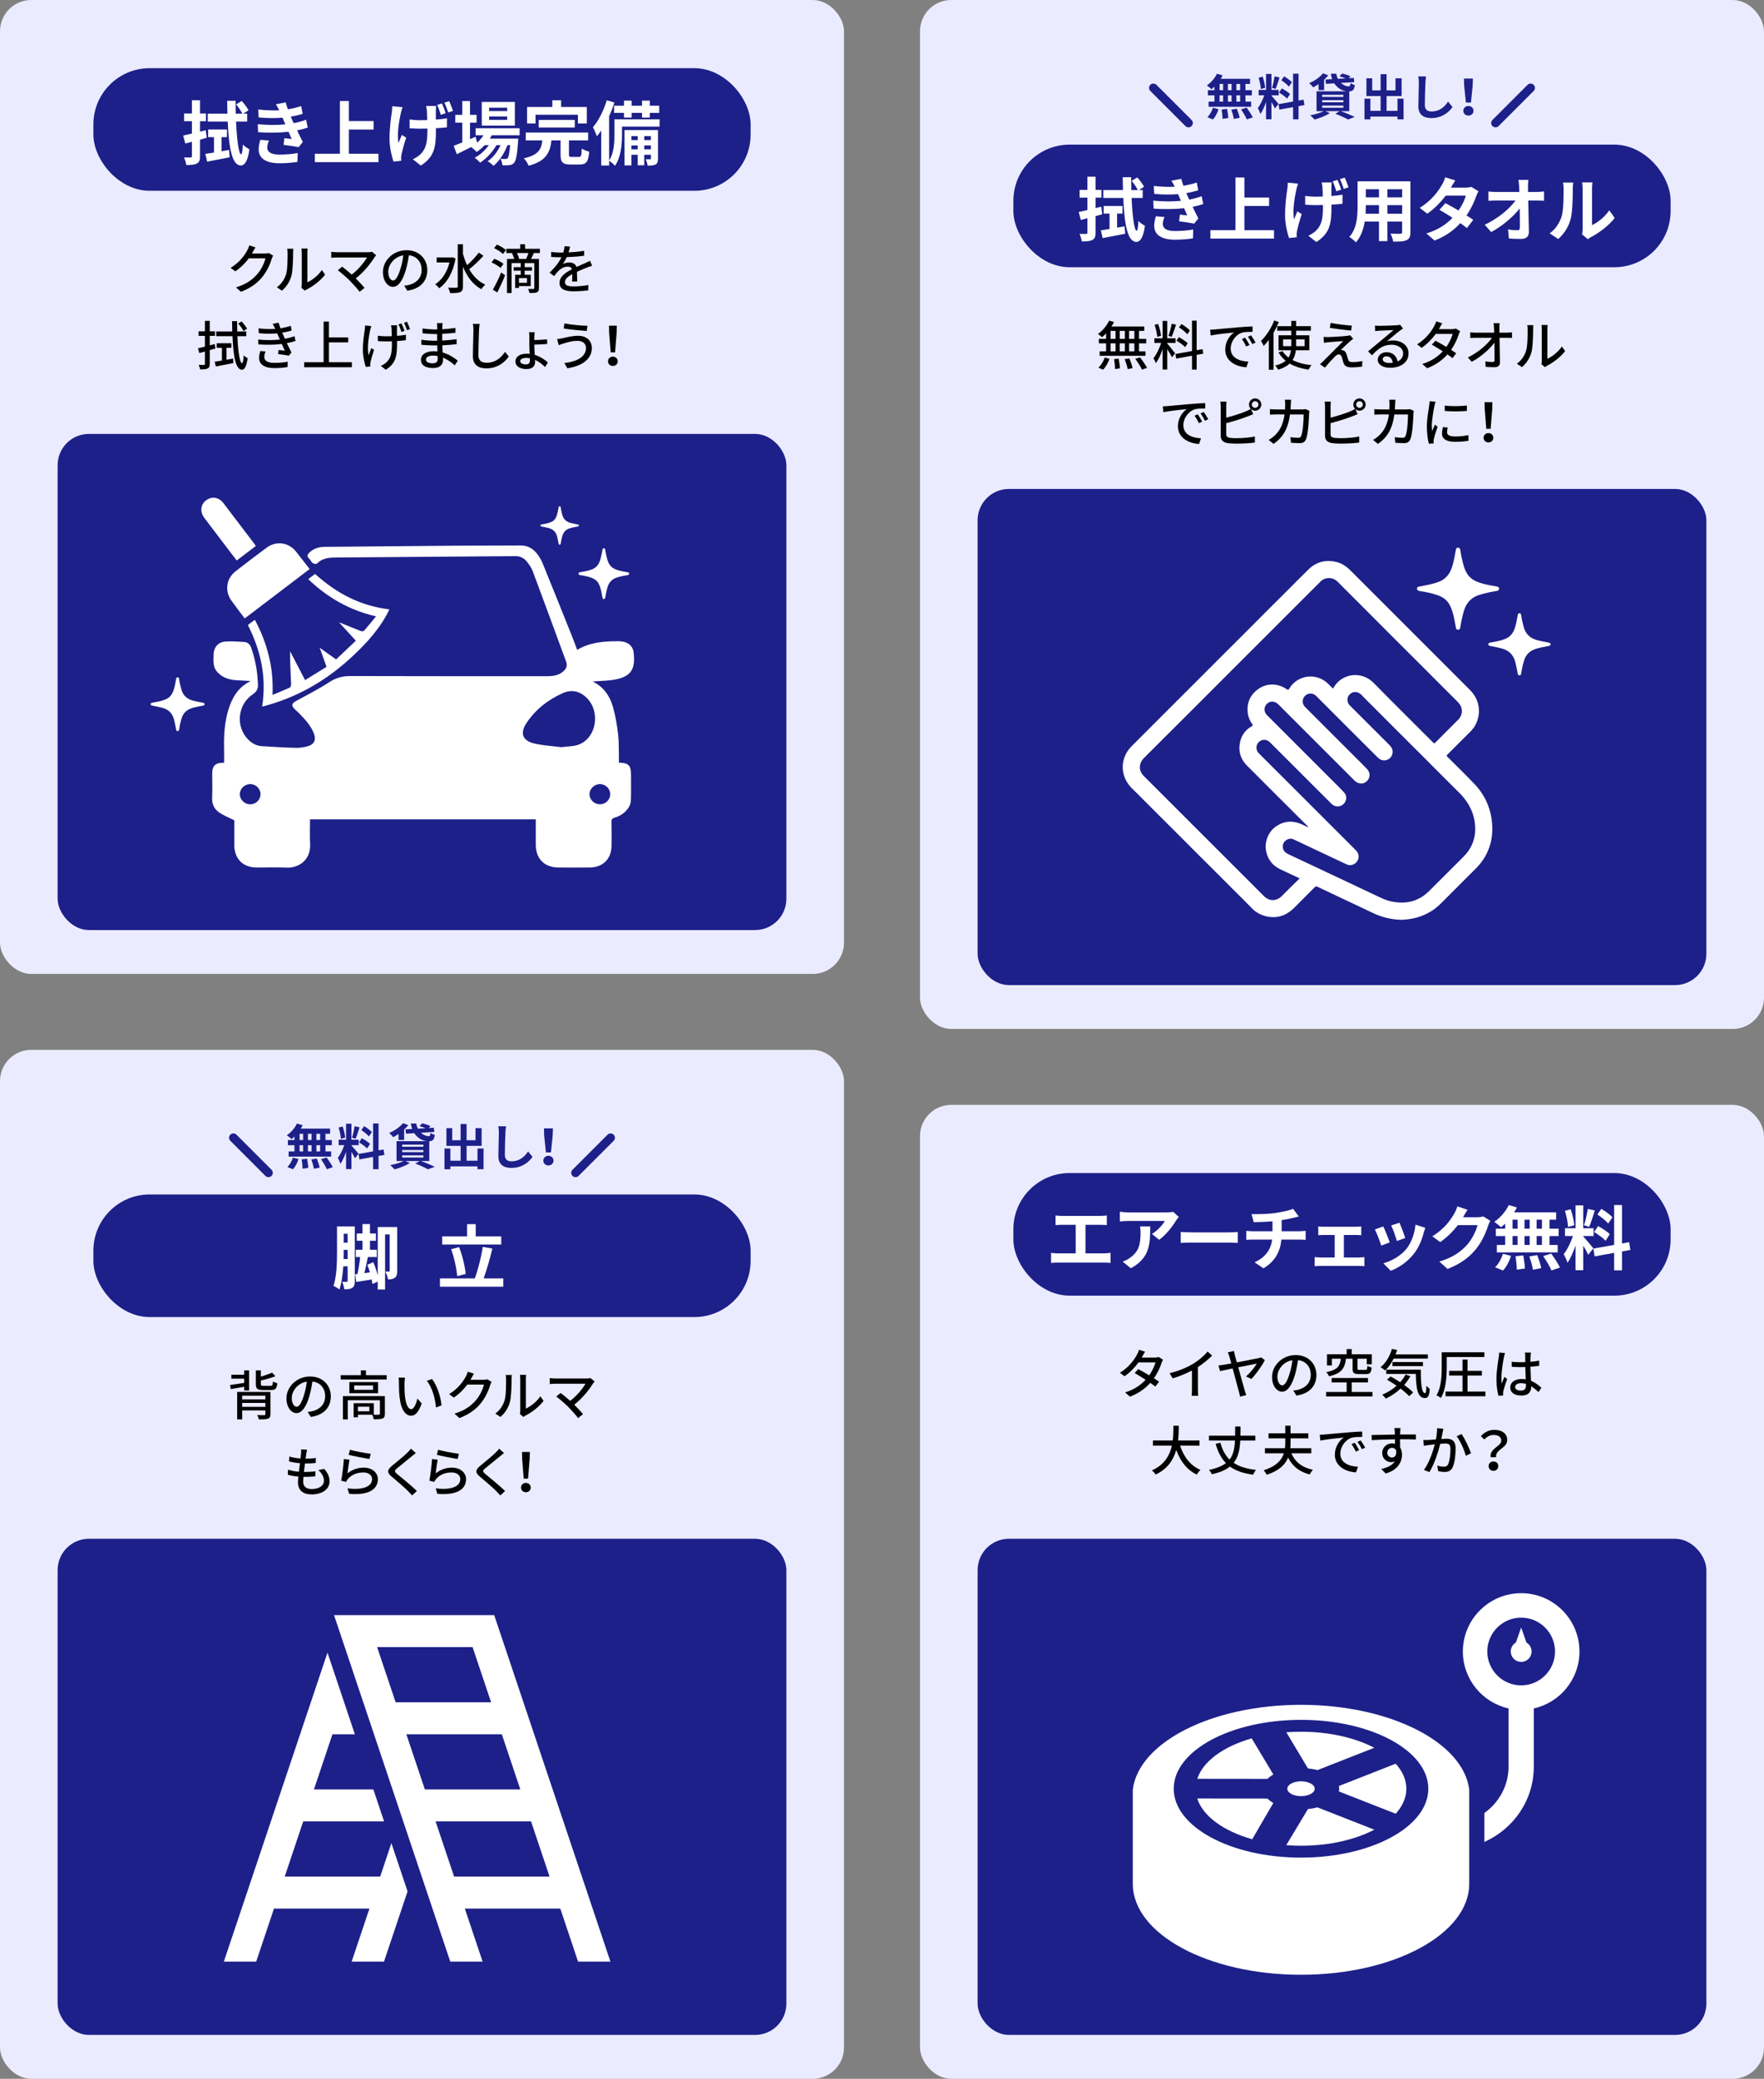 <?xml version="1.0" encoding="UTF-8"?><svg id="_レイヤー_1" xmlns="http://www.w3.org/2000/svg" viewBox="0 0 577.001 679.87"><rect x="0" y="0" width="577.001" height="679.87" fill="#808080" stroke="none"/><rect width="276.073" height="318.522" rx="10.239" ry="10.239" style="fill:#ebebff; stroke-width:0px;"/><rect x="18.848" y="141.91" width="238.377" height="162.264" rx="10.239" ry="10.239" style="fill:#1d2089; stroke-width:0px;"/><path d="M189.347,171.849c-.008.282-.216.324-.424.363-.775.145-1.55.285-2.312.496-1.279.353-2.193,1.088-2.605,2.384-.17.535-.298,1.08-.414,1.627-.074.347-.132.697-.187,1.047-.032.2-.108.362-.331.372-.247.01-.331-.168-.365-.376-.127-.768-.291-1.526-.48-2.282-.373-1.488-1.289-2.396-2.765-2.785-.72-.19-1.45-.322-2.178-.471-.067-.014-.136-.02-.203-.036-.182-.045-.321-.135-.308-.349.013-.194.15-.271.319-.304.494-.097.988-.193,1.483-.286.598-.113,1.175-.294,1.733-.532.993-.423,1.532-1.229,1.842-2.22.25-.799.415-1.618.543-2.444.035-.228.081-.46.358-.465.306-.005.342.252.372.485.096.751.284,1.483.471,2.214.359,1.402,1.22,2.31,2.632,2.706.806.226,1.627.371,2.445.534.195.039.354.096.375.322Z" style="fill:#fff; stroke-width:0px;"/><path d="M82.006,222.726c-1.604-.088-3.209-.161-4.812-.269-2.597-.174-4.905-1.031-6.521-3.162-.451-.594-.67-1.441-.776-2.202-.131-.943-.038-1.917-.032-2.878.014-2.497,1.428-4.231,3.924-4.404,2.019-.14,4.066.014,6.094.143,1.128.072,1.892.791,2.269,1.864,1.399,3.982,2.129,8.087,2.225,12.304.03,1.306-.609,2.226-1.689,2.946-5.007,3.336-5.716,10.628-1.461,14.842,1.212,1.201,2.665,2.005,4.371,2.118,3.717.247,7.439.454,11.163.556,1.248.034,2.539-.17,3.753-.486,2.28-.594,2.98-2.117,2.115-4.315-.936-2.378-2.62-4.229-4.343-6.044-.581-.612-1.209-1.181-1.827-1.759-1.231-1.151-1.087-1.925.373-2.724,3.668-2.008,7.425-3.888,10.91-6.18,2.184-1.437,4.321-1.984,6.88-1.975,21.482.069,42.965.044,64.448.046,2.047 0,3.986-.316,5.499-1.885.795-.824,1.032-1.74.623-2.846-3.64-9.863-7.242-19.739-10.927-29.585-.433-1.158-1.194-2.237-1.979-3.21-.922-1.142-2.187-1.753-3.728-1.74-19.562.163-39.123.322-58.685.452-2.244.015-4.385.188-6.083,1.886-.078.078-.188.153-.293.171-1.525.264-1.779-1.219-2.584-1.928-.581-.512-.333-1.122.148-1.615,1.4-1.435,3.153-1.986,5.11-2.003,6.226-.056,12.452-.107,18.678-.163,8.031-.072,16.062-.164,24.094-.216,7.148-.046,14.296-.051,21.444-.07,2.252-.006,3.999,1.05,5.324,2.763.719.929,1.341,1.982,1.784,3.069,3.245,7.961,6.438,15.943,9.635,23.923.567,1.416,1.077,2.856,1.655,4.395,4.216-2.529,8.794-2.828,13.42-2.843,2.844-.009,4.748,1.275,5.031,3.576.686,5.573-.663,8.337-7.371,9.17-1.961.243-3.952.239-5.975.455,3.608,1.756,5.628,4.789,6.641,8.424.809,2.903,1.316,5.917,1.659,8.916.3,2.624.187,5.295.253,7.946.01.413.001.826.001,1.235,3.161.077,3.955.902,3.955,3.965-0,2.806.066,5.614-.042,8.415-.033.851-.383,1.799-.875,2.502-1.084,1.546-2.633,2.589-4.452,3.111-.832.239-1.042.635-1.025,1.448.052,2.574.043,5.15.023,7.725-.034,4.337-2.824,7.106-7.174,7.126-3.42.015-6.841.023-10.261-.003-4.566-.036-7.357-2.903-7.343-7.485.008-2.722.002-5.444.002-8.259h-73.841c0,2.715-.12,5.364.026,7.998.282,5.089-3.484,7.974-7.759,7.78-3.222-.146-6.456-.022-9.684-.03-4.581-.012-7.366-2.836-7.357-7.437.005-2.762.001-5.523.001-8.005-1.716-.859-3.319-1.502-4.748-2.416-1.757-1.124-2.605-2.791-2.507-4.986.117-2.608.025-5.226.027-7.839.002-2.623,1.016-3.626,3.893-3.576,0-1.589.031-3.182-.006-4.774-.1-4.245.155-8.45,1.395-12.54,1.224-4.039,3.256-7.457,7.316-9.416ZM183.634,244.367c2.046-.287,4.024-.21,5.717-.868,5.717-2.221,7.123-10.586,2.682-15.141-2.228-2.285-4.973-2.974-7.88-1.693-4.839,2.132-8.91,5.304-11.879,9.714-2.31,3.43-1.399,5.902,2.626,6.812,2.897.655,5.907.813,8.734,1.176ZM196.277,256.437c-1.84-.012-3.449,1.52-3.454,3.288-.005,1.817,1.53,3.317,3.401,3.32,1.826.003,3.332-1.429,3.38-3.214.048-1.815-1.488-3.383-3.327-3.394ZM81.901,256.437c-1.864-.021-3.428,1.464-3.449,3.277-.021,1.81,1.518,3.325,3.385,3.331,1.828.006,3.336-1.421,3.388-3.206.052-1.808-1.485-3.38-3.324-3.401Z" style="fill:#fff; stroke-width:0px;"/><path d="M101.284,186.105c-7.089,5.39-14.193,10.791-21.253,16.16-1.495-2.008-2.938-3.898-4.329-5.825-2.255-3.124-1.722-7.196,1.314-9.57,3.387-2.648,6.81-5.255,10.272-7.804,3.094-2.278,7.197-1.659,9.558,1.347,1.464,1.864,2.915,3.739,4.438,5.693Z" style="fill:#fff; stroke-width:0px;"/><path d="M85.749,231.099c1.499-9.627-.435-18.328-4.667-26.693.759-.567,1.482-1.107,2.267-1.695,2.09,3.827,3.594,7.752,4.598,11.872.995,4.083,1.387,8.229,1.19,12.681,1.998-.83,3.844-1.556,5.643-2.387.268-.124.454-.741.438-1.119-.151-3.564-.355-7.125-.328-10.77,1.606,3.09,3.211,6.181,4.902,9.435,2.359-1.458,4.661-2.88,7.02-4.337-.734-2.046-1.427-3.974-2.237-6.232,1.942,1.378,3.608,2.559,5.367,3.807,2.207-2.093,4.374-4.147,6.459-6.124-1.884-2.051-3.689-4.017-5.466-5.951.185.058.488.132.774.248,2.131.863,4.25,1.757,6.396,2.578.293.112.863.004,1.059-.219,1.259-1.435,2.45-2.93,3.832-4.611-8.691-2.005-15.889-6.16-22.173-12.157.774-.602,1.463-1.138,2.227-1.732,6.895,6.248,14.744,10.488,24.328,11.596-2.913,6.11-7.33,10.921-12.11,15.385-8.403,7.848-18.065,13.497-29.518,16.425Z" style="fill:#fff; stroke-width:0px;"/><path d="M83.671,178.569c-2.076,1.578-4.118,3.13-6.242,4.745-1.266-1.66-2.495-3.267-3.72-4.878-2.302-3.026-4.614-6.044-6.896-9.084-1.489-1.983-1.217-4.359.605-5.716,1.882-1.402,4.151-1.062,5.67.92,3.364,4.389,6.697,8.802,10.04,13.208.182.24.339.5.544.805Z" style="fill:#fff; stroke-width:0px;"/><path d="M197.462,179.322c.353.007.467.22.506.489.128.861.296,1.714.514,2.556.297,1.15.662,2.267,1.607,3.082.575.496,1.259.785,1.97,1.008,1.05.33,2.133.517,3.215.706.268.047.518.119.525.435.007.321-.213.432-.512.481-1.162.189-2.312.428-3.443.775-1.672.514-2.676,1.631-3.157,3.278-.299,1.023-.522,2.062-.688,3.114-.014.09-.034.18-.052.27-.048.246-.193.392-.447.389-.244-.003-.367-.16-.41-.386-.135-.697-.251-1.398-.407-2.09-.211-.938-.458-1.868-.956-2.707-.522-.879-1.313-1.414-2.25-1.76-1.219-.451-2.491-.68-3.768-.888-.283-.046-.488-.16-.486-.47.002-.307.238-.386.489-.432,1.271-.23,2.541-.457,3.767-.89,1.611-.569,2.471-1.765,2.916-3.342.284-1.004.477-2.027.657-3.052.046-.262.097-.53.409-.565Z" style="fill:#fff; stroke-width:0px;"/><path d="M66.92,230.288c-.012.395-.302.454-.594.509-1.087.203-2.175.4-3.243.695-1.794.495-3.076,1.527-3.654,3.344-.238.75-.417,1.514-.581,2.282-.104.486-.185.978-.263,1.469-.045.281-.152.508-.464.521-.346.014-.464-.236-.513-.527-.178-1.077-.408-2.14-.674-3.2-.523-2.087-1.808-3.36-3.878-3.906-1.01-.266-2.034-.452-3.055-.66-.094-.019-.191-.028-.284-.051-.256-.063-.451-.189-.431-.489.018-.272.21-.38.447-.427.693-.136,1.386-.271,2.079-.402.838-.158,1.648-.412,2.431-.746,1.392-.593,2.149-1.724,2.583-3.114.35-1.121.582-2.269.762-3.427.049-.319.114-.645.502-.652.429-.008.479.353.521.68.134,1.053.398,2.08.661,3.105.503,1.967,1.711,3.24,3.692,3.796,1.131.317,2.282.52,3.43.749.273.054.497.135.526.451Z" style="fill:#fff; stroke-width:0px;"/><rect x="30.545" y="22.301" width="214.982" height="40.096" rx="18.391" ry="18.391" style="fill:#1d2089; stroke-width:0px;"/><path d="M67.62,45.063c-.732.206-1.442.412-2.197.618v5.401c0,1.328-.251,1.992-1.03,2.381-.732.435-1.854.504-3.456.504-.092-.71-.435-1.786-.755-2.473.893.023,1.831.023,2.128.023.321,0,.458-.114.458-.436v-4.715l-2.151.572-.709-2.609c.824-.16,1.785-.389,2.861-.641v-4.051h-2.563v-2.518h2.563v-4.326h2.655v4.326h1.946v2.518h-1.946v3.41l1.877-.458.32,2.472ZM74.922,49.023l.206,2.426-7.37,1.42-.595-2.541c.824-.114,1.785-.274,2.838-.435v-5.036h-1.922v-2.494h6.157v2.494h-1.762v4.601l2.449-.435ZM77.21,39.754c.275,6.134.916,10.688,1.648,10.712.297,0,.48-1.145.572-3.205.48.572,1.717,1.351,2.151,1.58-.595,4.417-1.854,5.287-2.792,5.287-2.861-.046-3.914-5.447-4.303-14.374h-6.523v-2.587h6.431c-.045-1.35-.068-2.746-.091-4.211h2.77c0,1.419.023,2.838.046,4.211h2.128c-.412-.893-1.236-2.105-2.014-3.021l1.831-1.122c.847.916,1.808,2.197,2.22,3.044l-1.671,1.099h1.236v2.587h-3.639Z" style="fill:#fff; stroke-width:0px;"/><path d="M100.674,41.722c-.938.344-2.174.642-3.502.916.572,1.213,1.213,2.541,1.877,3.776l-1.35,1.717c-1.259-.229-3.434-.572-4.944-.755l.251-2.175c.893.114,1.786.183,2.403.252l-1.03-2.357c-2.838.32-6.523.389-9.957.137l-.114-2.608c3.387.32,6.477.32,9.041.045l-.389-.893-.55-1.281c-2.22.183-5.058.183-7.805-.092l-.137-2.586c2.586.274,4.852.366,6.866.251v-.022c-.412-.824-.709-1.327-1.099-1.945l3.228-.618c.16.687.412,1.465.709,2.266,1.533-.251,2.998-.595,4.349-1.053l.48,2.541c-1.167.343-2.403.663-3.891.915l.435.984.526,1.145c1.74-.344,3.044-.732,4.051-1.121l.549,2.562ZM87.971,45.979c-.298.687-.549,1.647-.549,2.197,0,1.419,1.007,2.38,3.959,2.38,2.151,0,4.395-.183,5.997-.503l-.091,2.906c-1.259.206-3.571.436-5.836.436-4.234,0-6.844-1.442-6.844-4.578,0-1.03.298-2.243.549-3.09l2.815.252Z" style="fill:#fff; stroke-width:0px;"/><path d="M123.795,50.282v2.747h-20.806v-2.747h8.194v-17.234h2.93v6.546h8.079v2.77h-8.079v7.919h9.682Z" style="fill:#fff; stroke-width:0px;"/><path d="M131.671,35.061c-.206.572-.435,1.373-.549,1.854-.549,2.518-1.351,7.003-.755,9.818.297-.709.709-1.785,1.076-2.609l1.419.894c-.664,1.968-1.259,4.257-1.533,5.538-.069.344-.138.848-.138,1.099,0,.229.023.618.046.938l-2.518.252c-.503-1.373-1.305-4.532-1.305-7.347,0-3.708.458-6.958.755-8.812.091-.618.114-1.373.137-1.945l3.365.32ZM142.681,34.673c-.069.549-.092,1.053-.115,1.557v2.884c1.374-.115,2.655-.252,3.639-.436l-.022,2.976c-.961.114-2.22.206-3.594.274v.71c0,5.355-.435,8.629-4.944,11.513l-2.609-2.06c.87-.39,2.014-1.099,2.655-1.809,1.716-1.808,2.105-3.822,2.105-7.667v-.572c-.778.022-1.556.046-2.312.046-.984,0-2.357-.069-3.502-.138v-2.884c1.122.16,2.22.252,3.456.252.732,0,1.511-.023,2.312-.046-.023-1.236-.069-2.403-.115-3.044-.045-.458-.137-1.145-.251-1.557h3.296ZM144.191,37.557c-.32-1.007-.755-2.335-1.19-3.25l1.556-.48c.412.893.961,2.312,1.213,3.204l-1.58.526ZM146.915,33.094c.435.893.984,2.312,1.259,3.181l-1.557.504c-.343-.984-.801-2.289-1.259-3.204l1.557-.48Z" style="fill:#fff; stroke-width:0px;"/><path d="M160.857,44.24c-.183.366-.412.732-.641,1.099h9.293s-.023.617-.046.938c-.32,4.463-.687,6.294-1.305,6.958-.435.526-.938.709-1.511.777-.526.069-1.396.092-2.312.046-.046-.641-.275-1.556-.618-2.128.732.068,1.328.068,1.625.068.321,0,.504-.046.687-.252.32-.343.595-1.511.847-4.28h-.893c-.938,2.563-2.724,5.333-4.578,6.775-.458-.526-1.236-1.145-1.923-1.511,1.74-1.099,3.273-3.136,4.257-5.265h-1.351c-1.236,2.197-3.364,4.486-5.355,5.745-.435-.526-1.145-1.213-1.785-1.602,1.693-.848,3.456-2.449,4.669-4.144h-1.373c-.824.87-1.717,1.648-2.655,2.243-.343-.435-1.213-1.235-1.785-1.602-1.648.823-3.296,1.647-4.692,2.334l-1.007-2.746c.778-.298,1.739-.687,2.815-1.122v-6.454h-2.289v-2.563h2.289v-4.509h2.518v4.509h2.151v2.563h-2.151v5.401l1.831-.801.48,1.945c.824-.71,1.534-1.533,2.106-2.426h-2.586v-2.289h14.396v2.289h-9.109ZM168.411,41.081h-10.826v-7.736h10.826v7.736ZM165.892,35.222h-5.905v1.099h5.905v-1.099ZM165.892,38.105h-5.905v1.099h5.905v-1.099Z" style="fill:#fff; stroke-width:0px;"/><path d="M189.333,51.335c.755,0,.87-.389.961-2.746.549.412,1.74.847,2.449,1.029-.298,3.319-.984,4.189-3.159,4.189h-2.93c-2.655,0-3.296-.778-3.296-3.251v-4.646h-2.976c-.458,3.937-1.716,6.774-7.461,8.285-.274-.71-.984-1.831-1.579-2.426,4.898-1.054,5.722-3.021,6.065-5.859h-5.425v-2.563h20.394v2.563h-6.271v4.6c0,.732.137.824.961.824h2.266ZM175.166,40.394h-2.77v-5.401h8.263v-2.197h2.884v2.197h8.4v5.401h-2.907v-2.861h-13.87v2.861ZM176.219,41.699v-2.472h11.788v2.472h-11.788Z" style="fill:#fff; stroke-width:0px;"/><path d="M215.75,41.401h-12.291v2.701c0,2.976-.343,7.347-2.289,10.116-.389-.457-1.396-1.327-1.923-1.647v1.557h-2.586v-11.444c-.458.687-.938,1.327-1.419,1.877-.206-.642-.87-2.221-1.305-2.93,1.831-2.129,3.525-5.471,4.532-8.835l2.518.755c-.481,1.465-1.076,2.976-1.74,4.44v14.488c1.602-2.449,1.74-5.905,1.74-8.423v-5.013h14.763v2.357ZM204.1,34.581v-1.671h2.518v1.671h3.387v-1.671h2.563v1.671h3.067v2.335h-3.067v1.533h-2.563v-1.533h-3.387v1.533h-2.518v-1.533h-3.228v-2.335h3.228ZM215.224,51.839c0,1.03-.137,1.579-.778,1.945-.618.344-1.442.389-2.632.366-.046-.618-.321-1.465-.595-2.06.641.022,1.213.022,1.442,0,.206,0,.252-.046.252-.275v-1.189h-2.175v3.433h-2.151v-3.433h-2.06v3.479h-2.266v-11.559h10.963v9.293ZM206.526,44.515v1.305h2.06v-1.305h-2.06ZM208.586,48.841v-1.26h-2.06v1.26h2.06ZM210.737,44.515v1.305h2.175v-1.305h-2.175ZM212.912,48.841v-1.26h-2.175v1.26h2.175Z" style="fill:#fff; stroke-width:0px;"/><path d="M89.343,83.61c-.174.279-.366.715-.488,1.063-.471,1.675-1.5,4.012-3.069,5.93-1.604,1.971-3.715,3.576-6.977,4.831l-1.622-1.447c3.366-1.012,5.442-2.563,6.994-4.36,1.291-1.482,2.337-3.68,2.651-5.145h-5.441c-1.116,1.5-2.599,3.034-4.43,4.255l-1.535-1.133c3.035-1.814,4.657-4.238,5.477-5.773.209-.349.505-1.063.645-1.569l2.023.662c-.349.523-.715,1.204-.907,1.553-.07.14-.157.296-.244.436h4.186c.488,0,.977-.052,1.308-.174l1.43.872Z" style="fill:#000; stroke-width:0px;"/><path d="M90.565,93.952c1.5-1.063,2.494-2.633,3-4.237.506-1.553.506-4.954.506-6.959,0-.594-.035-1.012-.14-1.413h2.023c-.018.14-.087.785-.087,1.396,0,1.988-.07,5.703-.541,7.447-.523,1.918-1.622,3.627-3.104,4.883l-1.657-1.116ZM98.588,94.109c.07-.297.122-.697.122-1.099v-10.325c0-.715-.104-1.29-.104-1.396h2.023c-.017.105-.087.681-.087,1.396v9.645c1.517-.68,3.488-2.162,4.744-4.011l1.046,1.5c-1.482,1.971-3.924,3.802-5.93,4.813-.296.14-.471.296-.663.436l-1.151-.959Z" style="fill:#000; stroke-width:0px;"/><path d="M123.04,83.471c-.209.227-.384.436-.506.61-1.256,2.058-3.488,4.884-6.157,6.977,1.029,1.028,2.163,2.25,2.86,3.087l-1.604,1.29c-.698-.941-2.11-2.511-3.227-3.662-1.046-1.029-2.947-2.703-3.924-3.384l1.43-1.168c.663.488,1.988,1.552,3.14,2.581,2.302-1.762,4.133-4.099,4.988-5.599h-9.802c-.697,0-1.517.069-1.883.104v-1.953c.471.069,1.291.14,1.883.14h10.081c.558,0,1.046-.053,1.343-.157l1.378,1.134Z" style="fill:#000; stroke-width:0px;"/><path d="M132.197,93.43c.61-.053,1.116-.14,1.535-.244,2.215-.506,4.186-2.11,4.186-4.901,0-2.512-1.5-4.482-4.151-4.813-.244,1.552-.558,3.227-1.029,4.849-1.047,3.522-2.477,5.493-4.204,5.493-1.709,0-3.279-1.936-3.279-4.813,0-3.837,3.401-7.168,7.727-7.168,4.151,0,6.784,2.896,6.784,6.523,0,3.609-2.319,6.121-6.54,6.714l-1.029-1.639ZM130.976,87.953c.436-1.36.768-2.931.942-4.447-3.104.506-4.918,3.209-4.918,5.337,0,1.988.89,2.895,1.587,2.895.75,0,1.587-1.116,2.39-3.784Z" style="fill:#000; stroke-width:0px;"/><path d="M149.028,84.534c-.837,4.64-2.843,7.971-5.354,9.732-.279-.366-.924-1.029-1.326-1.273,2.163-1.396,3.854-3.89,4.674-7.15h-4.186v-1.64h4.779l.314-.069,1.099.4ZM158.132,83.68c-1.378,1.5-3.192,3.262-4.657,4.378,1.291,2.232,3.017,4.028,5.25,5.022-.401.332-.959,1.012-1.256,1.5-2.791-1.465-4.709-4.099-6.034-7.343v6.437c0,1.063-.262,1.569-.89,1.866-.663.278-1.709.331-3.313.331-.07-.488-.384-1.291-.628-1.797,1.186.053,2.302.053,2.633.035.349,0,.488-.122.488-.436v-13.796h1.709v3.104c.349,1.308.802,2.563,1.343,3.75,1.343-1.187,2.878-2.809,3.854-4.116l1.5,1.063Z" style="fill:#000; stroke-width:0px;"/><path d="M163.731,87.621c-.61-.558-1.901-1.343-2.948-1.796l.907-1.187c1.046.401,2.354,1.1,3,1.657l-.959,1.325ZM161.203,94.755c.785-1.378,1.918-3.628,2.738-5.651l1.273.925c-.732,1.849-1.709,3.959-2.546,5.616l-1.465-.89ZM162.528,80c1.029.436,2.337,1.168,2.982,1.779l-.977,1.29c-.593-.61-1.884-1.412-2.93-1.918l.924-1.151ZM176.602,82.756h-2.424l.436.087c-.314.663-.645,1.325-.924,1.831h2.599v9.54c0,.75-.157,1.169-.663,1.396-.506.209-1.273.227-2.424.227-.07-.384-.262-.994-.454-1.343.75.035,1.5.018,1.727,0,.227,0,.296-.069.296-.297v-8.162h-3.14v1.343h2.39v1.134h-2.39v1.36h1.971v3.697h-3.854v.628h-1.238v-4.325h1.831v-1.36h-2.319v-1.134h2.319v-1.343h-3v9.802h-1.5v-11.162h2.372c-.157-.575-.454-1.273-.733-1.831l.314-.087h-2.163v-1.396h4.535v-1.482h1.604v1.482h4.831v1.396ZM172.103,84.587c.279-.523.576-1.256.767-1.831h-3.785c.314.61.593,1.308.733,1.813l-.314.104h2.982l-.384-.087ZM172.365,90.97h-2.616v1.518h2.616v-1.518Z" style="fill:#000; stroke-width:0px;"/><path d="M187.12,92.069c.052-.594.069-1.57.069-2.425-1.465.819-2.389,1.604-2.389,2.616,0,1.186,1.116,1.413,2.86,1.413,1.395,0,3.279-.175,4.796-.454l-.053,1.762c-1.255.157-3.244.297-4.796.297-2.582,0-4.587-.594-4.587-2.738,0-2.128,2.075-3.471,4.063-4.482-.209-.61-.768-.854-1.395-.854-1.082,0-2.128.558-2.86,1.238-.506.488-1.012,1.116-1.587,1.849l-1.482-1.116c2.023-1.919,3.192-3.593,3.907-5.04h-.506c-.715,0-1.918-.035-2.877-.105v-1.622c.907.122,2.145.192,2.965.192h1.012c.227-.785.366-1.535.401-2.075l1.796.14c-.104.453-.244,1.116-.488,1.865,1.709-.069,3.523-.227,5.11-.505v1.604c-1.692.262-3.82.4-5.686.471-.349.768-.802,1.569-1.308,2.25.541-.314,1.518-.506,2.198-.506,1.082,0,1.971.506,2.302,1.465,1.064-.506,1.953-.872,2.773-1.238.576-.262,1.082-.488,1.64-.768l.68,1.604c-.471.14-1.221.419-1.744.628-.89.331-2.006.803-3.209,1.36.017.977.052,2.354.07,3.175h-1.674Z" style="fill:#000; stroke-width:0px;"/><path d="M70.446,113.984c-.61.175-1.221.349-1.831.523v4.517c0,.838-.174,1.256-.68,1.482-.506.262-1.291.297-2.477.297-.053-.401-.279-1.063-.488-1.465.767.018,1.517.018,1.727.018.244-.018.331-.088.331-.35v-4.028c-.645.175-1.273.331-1.831.488l-.436-1.552c.645-.157,1.43-.35,2.267-.559v-3.506h-2.058v-1.5h2.058v-3.418h1.587v3.418h1.691v1.5h-1.691v3.087l1.639-.436.192,1.482ZM76.236,117.28l.104,1.466c-2.006.4-4.151.802-5.738,1.116l-.384-1.553c.663-.104,1.482-.244,2.372-.384v-4.168h-1.709v-1.5h4.814v1.5h-1.605v3.906l2.146-.384ZM77.649,109.955c.209,5.059.768,8.773,1.518,8.808.261.018.453-.924.541-2.546.279.349,1.012.785,1.291.925-.401,3.104-1.186,3.784-1.849,3.784-2.076-.035-2.826-4.343-3.104-10.971h-5.319v-1.552h5.25c-.035-1.081-.052-2.197-.07-3.366h1.64c0,1.169.017,2.285.052,3.366h2.965v1.552h-2.913ZM79.637,108.281c-.314-.681-1.064-1.727-1.727-2.477l1.099-.681c.68.733,1.465,1.728,1.814,2.372l-1.186.785Z" style="fill:#000; stroke-width:0px;"/><path d="M96.66,111.508c-.733.262-1.709.506-2.826.715.488,1.012,1.012,2.128,1.5,3.053l-.82,1.046c-.907-.174-2.424-.384-3.541-.523l.14-1.325c.785.087,1.535.157,2.041.209-.296-.662-.628-1.43-.977-2.18-2.18.279-4.988.313-7.657.14l-.07-1.587c2.616.244,5.076.227,7.099,0l-.471-1.1c-.14-.313-.279-.627-.401-.924-1.727.157-3.889.157-6.017-.053l-.104-1.587c2.023.227,3.854.279,5.476.175l-.139-.297c-.279-.593-.454-.924-.715-1.343l1.954-.401c.139.559.366,1.187.61,1.849,1.186-.191,2.337-.471,3.366-.819l.296,1.535c-.89.296-1.936.522-3.087.715l.314.732c.139.313.331.75.558,1.256,1.343-.244,2.372-.559,3.139-.838l.332,1.553ZM86.841,114.943c-.209.541-.401,1.291-.401,1.727,0,1.222.924,2.006,3.296,2.006,1.5,0,3.157-.122,4.378-.384l-.053,1.744c-1.011.192-2.738.349-4.273.349-3.157,0-5.04-1.081-5.04-3.349,0-.75.209-1.604.401-2.232l1.692.14Z" style="fill:#000; stroke-width:0px;"/><path d="M115.095,118.467v1.64h-15.609v-1.64h6.366v-13.29h1.744v5.18h6.296v1.622h-6.296v6.488h7.5Z" style="fill:#000; stroke-width:0px;"/><path d="M121.444,106.642c-.122.366-.261.907-.349,1.238-.488,2.25-1.082,5.791-.523,8.319.244-.646.576-1.587.872-2.354l.907.575c-.454,1.326-.959,3.07-1.151,3.977-.052.262-.087.61-.087.803,0,.175.035.436.035.646l-1.5.156c-.366-1.046-.959-3.365-.959-5.528,0-2.808.418-5.302.628-6.732.069-.436.087-.924.104-1.29l2.023.191ZM129.92,106.38c-.053.366-.07.698-.087,1.064-.018.384,0,1.412.018,2.406,1.081-.087,2.11-.209,2.93-.384l-.017,1.797c-.802.122-1.814.209-2.896.279v.506c0,4.028-.157,6.714-3.697,8.877l-1.587-1.256c.593-.244,1.36-.732,1.831-1.203,1.604-1.5,1.779-3.279,1.779-6.418v-.419c-.627.018-1.255.035-1.866.035-.803,0-1.936-.053-2.738-.104v-1.762c.802.122,1.779.191,2.703.191.61,0,1.238-.018,1.866-.035-.018-1.011-.052-2.022-.087-2.493-.035-.366-.104-.803-.174-1.082h2.023ZM131.315,108.56c-.262-.768-.61-1.779-.959-2.477l.994-.297c.331.663.767,1.727.977,2.425l-1.012.349ZM133.129,105.229c.332.662.75,1.727.994,2.424l-1.012.331c-.262-.767-.628-1.761-.977-2.424l.994-.331Z" style="fill:#000; stroke-width:0px;"/><path d="M148.74,119.478c-.977-.907-2.302-1.884-3.854-2.512,0,.349.018.646.018.89,0,1.308-.942,2.512-3.191,2.512-2.616,0-4.029-.96-4.029-2.704,0-1.639,1.552-2.79,4.133-2.79.436,0,.854.035,1.273.069-.035-.646-.052-1.343-.07-1.971h-.941c-1.099,0-3.052-.087-4.256-.227l.018-1.64c1.082.21,3.209.332,4.255.332h.89v-2.181h-.854c-1.151,0-2.913-.122-3.924-.262v-1.587c1.064.191,2.791.331,3.907.331h.89v-.977c0-.313-.035-.819-.07-1.099h1.849c-.035.314-.087.697-.104,1.169,0,.191-.018.506-.018.854,1.448-.07,2.791-.21,4.308-.437l.017,1.587c-1.255.123-2.703.279-4.343.35v2.197c1.709-.087,3.227-.244,4.709-.453l.018,1.639c-1.604.192-3.035.297-4.691.366.017.785.07,1.604.122,2.354,2.232.628,3.941,1.85,4.936,2.669l-.994,1.518ZM143.141,116.443c-.505-.087-1.011-.14-1.552-.14-1.465,0-2.25.559-2.25,1.273,0,.732.645,1.238,2.127,1.238.977,0,1.692-.279,1.692-1.396,0-.244,0-.575-.018-.977Z" style="fill:#000; stroke-width:0px;"/><path d="M156.885,105.927c-.104.628-.157,1.36-.192,1.971-.07,1.919-.209,5.896-.209,8.302,0,1.814,1.151,2.441,2.633,2.441,3.035,0,4.831-1.709,6.069-3.558l1.238,1.518c-1.151,1.64-3.471,3.872-7.342,3.872-2.634,0-4.395-1.134-4.395-3.994,0-2.459.174-6.906.174-8.581,0-.715-.052-1.413-.174-1.988l2.197.018Z" style="fill:#000; stroke-width:0px;"/><path d="M174.78,112.955c0,.768.07,1.971.14,3.104,1.832.559,3.331,1.604,4.291,2.477l-.924,1.5c-.837-.837-1.971-1.762-3.279-2.337.017.279.017.541.017.75,0,1.169-.732,2.25-2.791,2.25-2.075,0-3.627-.837-3.627-2.477,0-1.553,1.36-2.547,3.785-2.547.296,0,.576.018.872.053-.052-1.012-.105-2.093-.105-2.896v-2.633c0-.559-.052-1.273-.122-1.553h1.884c-.07.297-.14,1.012-.14,1.535v1.028c1.151-.017,2.965-.087,4.168-.244l.035,1.535c-1.186.104-3.035.191-4.204.209v.244ZM173.315,117.158c-.366-.069-.732-.104-1.116-.104-1.256,0-2.041.384-2.041,1.082,0,.593.715,1.046,1.866,1.046.889,0,1.308-.471,1.308-1.273,0-.209,0-.471-.018-.75Z" style="fill:#000; stroke-width:0px;"/><path d="M188.925,111.473c-1.954,0-3.645.593-4.604.872-.523.14-1.099.366-1.552.541l-.541-1.988c.523-.035,1.186-.157,1.709-.262,1.256-.279,3.209-.819,5.198-.819,2.581,0,4.447,1.465,4.447,4.028,0,3.715-3.384,5.912-7.988,6.593l-1.012-1.691c4.238-.523,7.099-2.059,7.099-4.971,0-1.326-1.047-2.303-2.756-2.303ZM192.169,106.555l-.279,1.691c-1.953-.14-5.546-.471-7.517-.819l.262-1.657c1.954.419,5.791.768,7.535.785Z" style="fill:#000; stroke-width:0px;"/><path d="M198.884,118.17c0-.906.715-1.534,1.587-1.534s1.587.628,1.587,1.534c0,.907-.715,1.518-1.587,1.518s-1.587-.61-1.587-1.518ZM199.25,108.822l-.052-2.303h2.564l-.053,2.303-.523,6.418h-1.43l-.506-6.418Z" style="fill:#000; stroke-width:0px;"/><rect x="300.928" width="276.073" height="336.522" rx="10.239" ry="10.239" style="fill:#ebebff; stroke-width:0px;"/><rect x="331.473" y="47.301" width="214.982" height="40.096" rx="18.391" ry="18.391" style="fill:#1d2089; stroke-width:0px;"/><path d="M360.548,70.063c-.732.206-1.441.412-2.197.618v5.401c0,1.328-.251,1.992-1.029,2.381-.732.435-1.854.504-3.456.504-.092-.71-.436-1.786-.756-2.473.893.023,1.831.023,2.129.023.32,0,.458-.114.458-.436v-4.715l-2.151.572-.71-2.609c.824-.16,1.785-.389,2.861-.641v-4.051h-2.563v-2.518h2.563v-4.326h2.654v4.326h1.946v2.518h-1.946v3.41l1.877-.458.32,2.472ZM367.85,74.023l.206,2.426-7.37,1.42-.595-2.541c.823-.114,1.785-.274,2.838-.435v-5.036h-1.923v-2.494h6.157v2.494h-1.763v4.601l2.449-.435ZM370.139,64.754c.274,6.134.915,10.688,1.647,10.712.298,0,.48-1.145.572-3.205.48.572,1.717,1.351,2.151,1.58-.595,4.417-1.854,5.287-2.792,5.287-2.861-.046-3.914-5.447-4.303-14.374h-6.523v-2.587h6.432c-.046-1.35-.068-2.746-.092-4.211h2.77c0,1.419.023,2.838.046,4.211h2.129c-.412-.893-1.236-2.105-2.015-3.021l1.831-1.122c.847.916,1.809,2.197,2.221,3.044l-1.671,1.099h1.235v2.587h-3.639Z" style="fill:#fff; stroke-width:0px;"/><path d="M393.601,66.722c-.938.344-2.174.642-3.502.916.572,1.213,1.214,2.541,1.877,3.776l-1.35,1.717c-1.26-.229-3.434-.572-4.944-.755l.252-2.175c.893.114,1.785.183,2.403.252l-1.03-2.357c-2.838.32-6.523.389-9.956.137l-.114-2.608c3.387.32,6.477.32,9.04.045l-.389-.893-.55-1.281c-2.22.183-5.058.183-7.805-.092l-.137-2.586c2.586.274,4.852.366,6.866.251v-.022c-.412-.824-.71-1.327-1.099-1.945l3.228-.618c.16.687.411,1.465.709,2.266,1.533-.251,2.998-.595,4.349-1.053l.48,2.541c-1.167.343-2.402.663-3.891.915l.435.984.526,1.145c1.74-.344,3.045-.732,4.052-1.121l.549,2.562ZM380.899,70.979c-.298.687-.55,1.647-.55,2.197,0,1.419,1.007,2.38,3.96,2.38,2.151,0,4.395-.183,5.996-.503l-.091,2.906c-1.259.206-3.571.436-5.837.436-4.234,0-6.844-1.442-6.844-4.578,0-1.03.298-2.243.55-3.09l2.815.252Z" style="fill:#fff; stroke-width:0px;"/><path d="M416.723,75.282v2.747h-20.806v-2.747h8.194v-17.234h2.93v6.546h8.079v2.77h-8.079v7.919h9.682Z" style="fill:#fff; stroke-width:0px;"/><path d="M424.6,60.061c-.206.572-.436,1.373-.55,1.854-.549,2.518-1.351,7.003-.755,9.818.297-.709.709-1.785,1.075-2.609l1.419.894c-.663,1.968-1.259,4.257-1.533,5.538-.068.344-.138.848-.138,1.099,0,.229.023.618.046.938l-2.518.252c-.503-1.373-1.305-4.532-1.305-7.347,0-3.708.458-6.958.756-8.812.091-.618.114-1.373.137-1.945l3.365.32ZM435.608,59.673c-.068.549-.092,1.053-.114,1.557v2.884c1.373-.115,2.655-.252,3.639-.436l-.022,2.976c-.961.114-2.22.206-3.594.274v.71c0,5.355-.435,8.629-4.943,11.513l-2.609-2.06c.87-.39,2.014-1.099,2.655-1.809,1.716-1.808,2.105-3.822,2.105-7.667v-.572c-.778.022-1.557.046-2.312.046-.984,0-2.357-.069-3.502-.138v-2.884c1.121.16,2.22.252,3.456.252.732,0,1.511-.023,2.312-.046-.022-1.236-.068-2.403-.114-3.044-.046-.458-.138-1.145-.252-1.557h3.296ZM437.119,62.557c-.32-1.007-.756-2.335-1.19-3.25l1.557-.48c.412.893.961,2.312,1.213,3.204l-1.579.526ZM439.843,58.094c.435.893.984,2.312,1.259,3.181l-1.557.504c-.343-.984-.801-2.289-1.259-3.204l1.557-.48Z" style="fill:#fff; stroke-width:0px;"/><path d="M461.339,75.923c0,1.465-.321,2.197-1.236,2.609-.938.458-2.335.504-4.395.48-.092-.732-.526-1.899-.87-2.608,1.282.068,2.793.045,3.205.045.435,0,.595-.137.595-.549v-3.434h-4.829v6.386h-2.747v-6.386h-4.669c-.412,2.495-1.236,5.013-2.884,6.798-.436-.503-1.534-1.441-2.151-1.762,2.494-2.747,2.7-6.821,2.7-10.025v-8.171h17.281v16.616ZM451.061,69.903v-2.814h-4.303v.411c0,.732-.023,1.557-.068,2.403h4.371ZM446.759,61.893v2.655h4.303v-2.655h-4.303ZM458.638,61.893h-4.829v2.655h4.829v-2.655ZM458.638,69.903v-2.814h-4.829v2.814h4.829Z" style="fill:#fff; stroke-width:0px;"/><path d="M483.612,62.557c-.252.435-.55,1.053-.756,1.625-.595,1.763-1.647,4.074-3.158,6.271.847.526,1.625,1.053,2.197,1.465l-2.083,2.678c-.55-.48-1.282-1.03-2.129-1.625-2.037,2.22-4.737,4.28-8.445,5.699l-2.655-2.312c4.051-1.236,6.638-3.182,8.537-5.127-1.557-1.008-3.112-1.945-4.28-2.609l1.946-2.175c1.213.618,2.77,1.488,4.303,2.403,1.121-1.625,2.037-3.502,2.38-4.875h-6.568c-1.603,2.129-3.731,4.326-6.043,5.905l-2.472-1.899c4.028-2.473,6.157-5.608,7.302-7.6.343-.549.823-1.602,1.029-2.403l3.319,1.03c-.55.801-1.145,1.854-1.419,2.335l-.023.022h4.692c.709,0,1.487-.092,1.991-.252l2.335,1.442Z" style="fill:#fff; stroke-width:0px;"/><path d="M502.681,62.785c.756,0,1.831-.091,2.381-.183v3.044c-.732-.022-1.603-.068-2.22-.068h-2.953c.068,3.341.16,7.164.206,10.254.022,1.465-.824,2.312-2.563,2.312-1.396,0-2.678-.046-3.982-.138l-.252-2.976c1.03.184,2.266.275,3.044.275.572,0,.802-.298.802-.962,0-1.533,0-3.822-.046-6.18-2.015,2.632-5.723,5.813-9.339,7.736l-2.105-2.381c4.44-2.105,8.217-5.333,10.07-7.941h-6.248c-.824,0-1.809.046-2.609.091v-3.044c.664.092,1.763.16,2.541.16h7.576c-.023-.595-.046-1.145-.069-1.647-.046-.664-.114-1.511-.229-2.312h3.25c-.092.709-.138,1.602-.138,2.312l.023,1.647h2.86Z" style="fill:#fff; stroke-width:0px;"/><path d="M506.896,76.312c2.014-1.419,3.25-3.525,3.891-5.471.641-1.968.664-6.294.664-9.063,0-.916-.069-1.533-.206-2.083h3.364c-.022.092-.16,1.122-.16,2.061,0,2.7-.068,7.53-.687,9.842-.687,2.586-2.105,4.829-4.074,6.568l-2.792-1.854ZM517.493,76.655c.092-.435.184-1.075.184-1.693v-13.344c0-1.03-.16-1.899-.184-1.969h3.41c-.022.069-.16.962-.16,1.991v11.971c1.854-.801,4.12-2.609,5.653-4.829l1.763,2.518c-1.899,2.472-5.195,4.943-7.759,6.248-.48.252-.71.458-1.007.688l-1.9-1.58Z" style="fill:#fff; stroke-width:0px;"/><path d="M361.808,109.028c-.437.472-.89.89-1.326,1.256-.296-.296-.941-.802-1.343-1.063,1.482-1.029,2.86-2.687,3.663-4.36l1.587.453c-.244.506-.523.994-.837,1.466h10.726v1.43h-1.709v2.616h2.354v1.465h-2.354v2.616h2.11v1.465h-14.981v-1.465h2.11v-2.616h-2.372v-1.465h2.372v-1.797ZM359.278,120.243c.854-.715,1.64-2.041,2.058-3.296l1.57.383c-.437,1.309-1.187,2.687-2.093,3.559l-1.535-.646ZM363.272,110.825h1.622v-2.616h-1.622v2.616ZM363.272,114.906h1.622v-2.616h-1.622v2.616ZM365.889,117.296c.227,1.028.418,2.372.436,3.174l-1.587.227c0-.819-.14-2.197-.349-3.244l1.5-.156ZM367.946,110.825v-2.616h-1.691v2.616h1.691ZM366.255,112.29v2.616h1.691v-2.616h-1.691ZM369.393,117.226c.454.994.907,2.337,1.064,3.175l-1.604.313c-.14-.837-.541-2.197-.977-3.244l1.517-.244ZM371.051,108.209h-1.727v2.616h1.727v-2.616ZM371.051,112.29h-1.727v2.616h1.727v-2.616ZM372.882,116.877c.838,1.047,1.849,2.494,2.303,3.436l-1.64.576c-.419-.925-1.36-2.425-2.197-3.523l1.534-.488Z" style="fill:#000; stroke-width:0px;"/><path d="M381.812,112.36c.523.558,2.197,2.686,2.563,3.209l-1.028,1.272c-.297-.628-.96-1.727-1.535-2.65v6.662h-1.518v-6.68c-.593,1.744-1.396,3.522-2.215,4.622-.14-.472-.523-1.187-.785-1.622.942-1.151,1.937-3.227,2.512-5.006h-2.215v-1.518h2.703v-5.703h1.518v5.703h2.721v1.518h-2.721v.192ZM378.533,110.162c-.069-1.046-.453-2.686-.872-3.924l1.151-.297c.471,1.221.837,2.843.959,3.89l-1.238.331ZM384.673,106.185c-.453,1.36-.977,2.982-1.431,3.977l-1.028-.313c.366-1.064.837-2.791,1.046-3.977l1.413.313ZM391.422,116.058v4.813h-1.517v-4.535l-5.163.942-.262-1.5,5.425-.977v-9.924h1.517v9.645l1.937-.331.227,1.482-2.163.384ZM387.673,113.528c-.594-.628-1.832-1.535-2.86-2.093l.768-1.169c1.011.541,2.284,1.36,2.912,1.971l-.819,1.291ZM388.37,109.325c-.541-.681-1.727-1.622-2.721-2.25l.819-1.099c.978.593,2.181,1.465,2.756,2.11l-.854,1.238Z" style="fill:#000; stroke-width:0px;"/><path d="M397.44,107.738c1.256-.122,4.343-.419,7.517-.681,1.831-.156,3.575-.262,4.744-.296l.018,1.761c-.96,0-2.459.018-3.366.244-2.285.698-3.803,3.14-3.803,5.181,0,3.156,2.931,4.186,5.773,4.325l-.628,1.849c-3.384-.175-6.924-1.988-6.924-5.79,0-2.616,1.518-4.709,2.912-5.599-1.5.157-5.737.575-7.674.994l-.174-1.901c.662-.018,1.256-.053,1.604-.087ZM408.707,112.831l-1.081.488c-.419-.89-.872-1.692-1.396-2.442l1.046-.453c.419.61,1.064,1.675,1.431,2.407ZM410.695,112.028l-1.064.523c-.453-.89-.906-1.657-1.465-2.407l1.047-.471c.418.593,1.099,1.64,1.482,2.354Z" style="fill:#000; stroke-width:0px;"/><path d="M418.3,105.313c-.488,1.169-1.064,2.372-1.727,3.506v12.121h-1.535v-9.784c-.54.732-1.116,1.413-1.691,1.988-.157-.384-.61-1.256-.89-1.64,1.709-1.604,3.349-4.133,4.325-6.697l1.518.506ZM423.863,114.558c-.14,1.151-.419,2.232-1.063,3.191,1.674.872,3.784,1.431,6.191,1.675-.314.349-.75,1.011-.96,1.465-2.406-.349-4.481-.994-6.174-1.988-.872.819-2.075,1.5-3.767,2.006-.192-.366-.646-1.012-.994-1.344,1.552-.366,2.668-.924,3.436-1.569-.942-.768-1.727-1.674-2.337-2.738l1.325-.418c.488.802,1.151,1.499,1.953,2.093.454-.732.681-1.535.785-2.372h-4.046v-4.901h4.15v-1.5h-4.587v-1.482h4.587v-1.727h1.604v1.727h4.813v1.482h-4.813v1.5h4.308v4.901h-4.412ZM422.363,113.215v-2.216h-2.668v2.216h2.668ZM423.968,110.999v2.216h2.756v-2.216h-2.756Z" style="fill:#000; stroke-width:0px;"/><path d="M441.601,111.61c-.697.645-2.493,2.284-3.034,2.859.157-.017.488.035.646.088.593.104.959.54,1.203,1.221.157.488.366,1.256.541,1.762.174.61.575.89,1.36.89,1.221,0,2.477-.157,3.313-.35l-.104,1.832c-.732.122-2.407.244-3.314.244-1.482,0-2.371-.332-2.755-1.466-.175-.522-.401-1.447-.559-1.918-.209-.593-.558-.872-.994-.872-.401,0-.784.262-1.203.663-.628.61-2.232,2.319-3.313,3.68l-1.64-1.134c.262-.209.628-.506.994-.907.785-.767,4.988-4.953,6.627-6.645-1.29.069-3.819.279-4.865.366-.559.053-1.047.122-1.431.191l-.157-1.918c.401.035.978.053,1.553.053.924-.018,4.884-.245,6.261-.419.297-.035.698-.122.872-.192l1.029,1.151c-.384.279-.768.61-1.029.82ZM442.177,106.5l-.227,1.604c-1.779-.14-4.884-.523-6.959-.89l.262-1.604c1.9.384,5.215.785,6.924.89Z" style="fill:#000; stroke-width:0px;"/><path d="M458.921,107.459c-.35.227-.75.488-1.064.715-.89.628-2.982,2.459-4.203,3.471.697-.227,1.36-.296,2.041-.296,2.895,0,5.04,1.778,5.04,4.186,0,2.773-2.215,4.744-6.087,4.744-2.39,0-3.994-1.082-3.994-2.634,0-1.273,1.169-2.459,2.86-2.459,2.146,0,3.384,1.378,3.628,3.034,1.168-.523,1.813-1.447,1.813-2.703,0-1.622-1.64-2.773-3.75-2.773-2.755,0-4.395,1.291-6.436,3.454l-1.272-1.291c1.343-1.099,3.505-2.913,4.517-3.75.959-.802,2.947-2.459,3.819-3.209-.906.035-3.854.157-4.761.209-.437.035-.89.07-1.273.122l-.053-1.796c.437.052.96.087,1.378.087.907,0,4.814-.104,5.756-.191.593-.07.907-.104,1.099-.175l.942,1.256ZM455.555,118.639c-.14-1.273-.89-2.11-2.041-2.11-.715,0-1.238.419-1.238.959,0,.75.89,1.221,2.058,1.221.437,0,.838-.018,1.222-.069Z" style="fill:#000; stroke-width:0px;"/><path d="M477.617,108.331c-.156.297-.366.732-.488,1.081-.436,1.448-1.29,3.297-2.477,5.006.646.419,1.238.802,1.675,1.116l-1.221,1.604c-.419-.349-.994-.768-1.657-1.221-1.552,1.762-3.68,3.384-6.645,4.517l-1.588-1.395c3.07-.925,5.198-2.512,6.715-4.134-1.29-.837-2.633-1.657-3.575-2.18l1.151-1.309c.977.506,2.319,1.273,3.593,2.041.959-1.378,1.744-3.018,2.058-4.238h-5.546c-1.151,1.587-2.721,3.262-4.587,4.534l-1.5-1.134c3.035-1.866,4.762-4.395,5.581-5.947.227-.349.541-1.063.663-1.569l1.988.628c-.332.523-.716,1.186-.89,1.535l-.209.383h4.237c.488,0,.977-.069,1.309-.191l1.412.872Z" style="fill:#000; stroke-width:0px;"/><path d="M492.948,108.802c.506,0,1.256-.069,1.622-.122v1.831c-.471-.017-1.099-.034-1.534-.034h-2.547c.053,2.581.122,5.808.14,8.058,0,1.012-.593,1.569-1.762,1.569-.959,0-1.971-.052-2.895-.104l-.14-1.797c.802.122,1.779.192,2.39.192.471,0,.645-.227.645-.698,0-1.308-.017-3.505-.052-5.615-1.5,2.04-4.447,4.674-7.412,6.243l-1.256-1.43c3.471-1.675,6.471-4.36,7.865-6.418h-5.319c-.61,0-1.203.018-1.778.052v-1.849c.488.07,1.186.122,1.743.122h6.087c-.017-.575-.034-1.081-.052-1.5-.018-.471-.053-1.046-.157-1.604h1.988c-.069.506-.104,1.082-.087,1.604l.018,1.5h2.493Z" style="fill:#000; stroke-width:0px;"/><path d="M496.176,118.952c1.5-1.063,2.494-2.633,3-4.237.506-1.553.506-4.954.506-6.959,0-.594-.035-1.012-.14-1.413h2.023c-.018.14-.088.785-.088,1.396,0,1.988-.069,5.703-.54,7.447-.523,1.918-1.622,3.627-3.104,4.883l-1.657-1.116ZM504.198,119.109c.07-.297.122-.697.122-1.099v-10.325c0-.715-.104-1.29-.104-1.396h2.023c-.018.105-.087.681-.087,1.396v9.645c1.517-.68,3.487-2.162,4.743-4.011l1.047,1.5c-1.482,1.971-3.924,3.802-5.93,4.813-.297.14-.472.296-.663.436l-1.151-.959Z" style="fill:#000; stroke-width:0px;"/><path d="M381.961,132.81c1.256-.122,4.343-.419,7.517-.681,1.831-.156,3.575-.262,4.744-.296l.018,1.761c-.96,0-2.459.018-3.366.244-2.285.698-3.803,3.14-3.803,5.181,0,3.156,2.931,4.186,5.773,4.325l-.628,1.849c-3.384-.175-6.924-1.988-6.924-5.79,0-2.616,1.518-4.709,2.912-5.599-1.5.157-5.737.575-7.674.994l-.174-1.901c.662-.018,1.256-.053,1.604-.087ZM393.227,137.903l-1.081.488c-.419-.89-.872-1.692-1.396-2.442l1.046-.453c.419.61,1.064,1.675,1.431,2.407ZM395.216,137.101l-1.064.523c-.453-.89-.906-1.657-1.465-2.407l1.047-.471c.418.593,1.099,1.64,1.482,2.354Z" style="fill:#000; stroke-width:0px;"/><path d="M401.094,136.595c2.059-.506,4.674-1.325,6.366-2.04.558-.227,1.099-.488,1.656-.838-.349-.366-.575-.854-.575-1.412,0-1.099.907-2.006,2.006-2.006,1.116,0,2.023.907,2.023,2.006,0,1.116-.907,2.006-2.023,2.006-.523,0-.994-.21-1.36-.541l.732,1.691c-.575.228-1.273.541-1.831.733-1.866.749-4.797,1.639-6.994,2.215v3.558c0,.837.366,1.047,1.187,1.221.522.087,1.343.122,2.18.122,1.831,0,4.569-.191,6-.575v2.006c-1.57.227-4.187.349-6.104.349-1.081,0-2.128-.053-2.86-.175-1.413-.262-2.215-.959-2.215-2.424v-9.558c0-.401-.035-1.116-.122-1.57h2.04c-.069.454-.104,1.082-.104,1.57v3.662ZM411.645,132.305c0-.593-.488-1.099-1.099-1.099-.593,0-1.081.506-1.081,1.099s.488,1.081,1.081,1.081c.61,0,1.099-.488,1.099-1.081Z" style="fill:#000; stroke-width:0px;"/><path d="M428.303,134.397c-.053.297-.088.663-.105.89-.052,1.762-.278,6.749-1.046,8.459-.366.802-.959,1.186-2.023,1.186-.941,0-1.971-.069-2.843-.122l-.209-1.831c.89.122,1.813.209,2.528.209.523,0,.803-.157.994-.593.594-1.221.82-5.162.82-7.046h-4.465c-.646,4.849-2.372,7.517-5.372,9.627l-1.604-1.308c.628-.332,1.396-.872,2.006-1.466,1.691-1.587,2.756-3.697,3.191-6.854h-2.651c-.645,0-1.465.018-2.127.069v-1.813c.662.052,1.447.104,2.127.104h2.809c.035-.523.052-1.081.052-1.657,0-.4-.052-1.116-.122-1.517h2.041c-.035.4-.07,1.046-.087,1.465-.018.593-.053,1.168-.088,1.709h3.768c.453,0,.854-.053,1.203-.104l1.204.593Z" style="fill:#000; stroke-width:0px;"/><path d="M435.227,136.595c2.058-.506,4.674-1.325,6.365-2.04.559-.227,1.099-.488,1.657-.838-.349-.366-.575-.854-.575-1.412,0-1.099.906-2.006,2.005-2.006,1.116,0,2.023.907,2.023,2.006,0,1.116-.907,2.006-2.023,2.006-.522,0-.994-.21-1.36-.541l.733,1.691c-.576.228-1.273.541-1.832.733-1.866.749-4.796,1.639-6.993,2.215v3.558c0,.837.366,1.047,1.186,1.221.523.087,1.343.122,2.181.122,1.831,0,4.569-.191,5.999-.575v2.006c-1.569.227-4.186.349-6.104.349-1.081,0-2.127-.053-2.86-.175-1.412-.262-2.215-.959-2.215-2.424v-9.558c0-.401-.034-1.116-.122-1.57h2.041c-.07.454-.104,1.082-.104,1.57v3.662ZM445.779,132.305c0-.593-.488-1.099-1.1-1.099-.593,0-1.081.506-1.081,1.099s.488,1.081,1.081,1.081c.611,0,1.1-.488,1.1-1.081Z" style="fill:#000; stroke-width:0px;"/><path d="M462.435,134.397c-.053.297-.087.663-.104.89-.053,1.762-.279,6.749-1.047,8.459-.366.802-.959,1.186-2.022,1.186-.942,0-1.971-.069-2.843-.122l-.21-1.831c.89.122,1.814.209,2.529.209.523,0,.802-.157.994-.593.593-1.221.819-5.162.819-7.046h-4.465c-.646,4.849-2.372,7.517-5.371,9.627l-1.605-1.308c.628-.332,1.396-.872,2.006-1.466,1.692-1.587,2.756-3.697,3.192-6.854h-2.651c-.646,0-1.465.018-2.128.069v-1.813c.663.052,1.447.104,2.128.104h2.808c.035-.523.053-1.081.053-1.657,0-.4-.053-1.116-.122-1.517h2.04c-.034.4-.069,1.046-.087,1.465-.018.593-.052,1.168-.087,1.709h3.767c.454,0,.855-.053,1.204-.104l1.203.593Z" style="fill:#000; stroke-width:0px;"/><path d="M469.569,131.38c-.122.332-.297,1.012-.366,1.326-.297,1.412-.854,4.656-.854,6.505,0,.61.034,1.187.122,1.814.261-.698.61-1.535.872-2.163l.906.697c-.471,1.309-1.081,3.157-1.238,4.029-.052.227-.104.593-.087.785,0,.174.018.436.035.645l-1.57.105c-.349-1.204-.662-3.244-.662-5.582,0-2.581.558-5.511.75-6.889.069-.436.139-.977.156-1.43l1.937.156ZM473.546,139.821c-.14.593-.21,1.064-.21,1.535,0,.785.576,1.396,2.669,1.396,1.552,0,2.86-.14,4.308-.454l.035,1.849c-1.081.21-2.512.35-4.378.35-2.93,0-4.29-1.012-4.29-2.687,0-.68.14-1.378.296-2.128l1.57.14ZM479.807,132.618v1.779c-1.971.191-5.232.209-7.237,0v-1.762c1.971.297,5.441.227,7.237-.018Z" style="fill:#000; stroke-width:0px;"/><path d="M485.284,143.17c0-.906.715-1.534,1.587-1.534s1.587.628,1.587,1.534c0,.907-.715,1.518-1.587,1.518s-1.587-.61-1.587-1.518ZM485.65,133.822l-.053-2.303h2.564l-.053,2.303-.523,6.418h-1.43l-.506-6.418Z" style="fill:#000; stroke-width:0px;"/><rect x="319.776" y="159.91" width="238.377" height="162.264" rx="10.239" ry="10.239" style="fill:#1d2089; stroke-width:0px;"/><path d="M476.839,179.106c.571.011.756.356.82.792.207,1.394.48,2.776.832,4.14.481,1.862,1.073,3.672,2.602,4.991.931.803,2.039,1.271,3.189,1.633,1.7.534,3.454.838,5.206,1.143.434.076.839.193.85.704.011.519-.344.7-.83.779-1.883.306-3.744.693-5.575,1.255-2.708.832-4.334,2.642-5.112,5.309-.483,1.657-.846,3.339-1.114,5.043-.023.146-.055.292-.083.437-.077.398-.313.634-.724.629-.395-.005-.594-.259-.664-.626-.218-1.129-.406-2.264-.658-3.385-.342-1.52-.741-3.025-1.548-4.384-.845-1.423-2.127-2.289-3.644-2.85-1.974-.73-4.035-1.101-6.101-1.439-.459-.075-.791-.26-.787-.761.004-.498.385-.626.791-.699,2.059-.373,4.115-.739,6.101-1.44,2.61-.921,4.001-2.858,4.722-5.412.459-1.626.773-3.282,1.065-4.943.075-.424.157-.858.662-.915Z" style="fill:#fff; stroke-width:0px;"/><path d="M507.192,210.694c-.014.456-.349.525-.686.588-1.255.235-2.511.462-3.745.803-2.071.572-3.552,1.763-4.219,3.861-.275.866-.482,1.748-.671,2.635-.12.561-.213,1.129-.303,1.696-.052.325-.175.587-.536.602-.399.017-.536-.272-.592-.609-.205-1.243-.471-2.471-.778-3.695-.604-2.41-2.088-3.88-4.477-4.51-1.166-.308-2.349-.522-3.527-.763-.109-.022-.22-.032-.328-.058-.295-.072-.521-.218-.498-.565.02-.314.242-.439.516-.493.8-.157,1.6-.313,2.401-.464.968-.183,1.903-.476,2.807-.861,1.608-.685,2.481-1.991,2.983-3.595.404-1.294.672-2.619.879-3.957.057-.369.131-.745.58-.753.496-.009.554.407.602.785.155,1.216.46,2.401.763,3.585.581,2.271,1.976,3.741,4.263,4.383,1.306.366,2.635.601,3.96.864.316.063.574.156.607.521Z" style="fill:#fff; stroke-width:0px;"/><path d="M488.022,268.865c-.476-4.74-2.383-8.91-5.653-12.37-2.906-3.074-5.953-6.015-8.949-9.003-.257-.256-.307-.388-.019-.672,2.047-2.018,4.078-4.053,6.105-6.092,1.083-1.09,2.263-2.101,3.014-3.476,2.125-3.891,1.502-8.363-1.62-11.518-2.428-2.454-4.879-4.886-7.321-7.327-10.645-10.64-21.295-21.276-31.933-31.924-1.357-1.358-2.907-2.352-4.792-2.755-3.431-.734-6.429.115-8.932,2.579-2.352,2.314-4.669,4.663-7.004,6.995-2.165,2.161-4.336,4.315-6.498,6.478-2.373,2.373-4.736,4.755-7.108,7.127-2.622,2.621-5.253,5.234-7.875,7.855-2.609,2.608-5.21,5.224-7.819,7.832-3.068,3.067-6.141,6.129-9.21,9.195-3.541,3.539-7.087,7.073-10.616,10.624-1.224,1.232-2.555,2.371-3.39,3.951-1.828,3.456-1.427,7.207.741,10.18.834,1.143,1.922,2.055,2.911,3.055,2.137,2.161,4.29,4.305,6.44,6.453,1.927,1.925,3.861,3.843,5.788,5.769,2.149,2.149,4.291,4.305,6.439,6.453,1.939,1.939,3.886,3.871,5.826,5.809,2.176,2.174,4.349,4.351,6.523,6.527,2.149,2.149,4.334,4.264,6.438,6.456,2.618,2.728,6.978,3.67,10.459,2.176,1.349-.579,2.48-1.442,3.506-2.487,2.18-2.223,4.404-4.403,6.593-6.617.283-.287.494-.311.847-.139,1.612.785,3.239,1.539,4.861,2.305,4.48,2.115,8.965,4.223,13.44,6.349,2.871,1.364,5.893,2.064,9.061,2.17,3.711-.105,7.17-1.019,10.295-3.078,1.972-1.299,3.512-3.068,5.171-4.707,2.413-2.384,4.803-4.791,7.196-7.196,1.267-1.273,2.603-2.481,3.675-3.939,2.864-3.895,3.886-8.297,3.41-13.036ZM422.422,289.913c-1.057,1.042-2.111,2.087-3.153,3.143-1.715,1.738-4.085,1.766-5.823.03-6.306-6.296-12.604-12.599-18.906-18.898-6.115-6.112-12.231-12.223-18.347-18.335-.682-.682-1.368-1.36-2.048-2.044-1.795-1.804-1.72-4.163.135-5.999,3.149-3.117,6.269-6.263,9.404-9.394,2.833-2.83,5.674-5.653,8.506-8.484,2.845-2.844,5.682-5.697,8.526-8.543,3.225-3.226,6.455-6.447,9.681-9.671,4.474-4.471,8.948-8.943,13.422-13.415,2.73-2.729,5.45-5.468,8.194-8.183,1.488-1.473,3.995-1.393,5.471.094,2.899,2.92,5.819,5.819,8.727,8.731,3.065,3.069,6.122,6.146,9.189,9.213,3.513,3.512,7.037,7.013,10.55,10.525,3.526,3.525,7.027,7.075,10.575,10.577.953.94,1.665,1.934,1.648,3.322-.013,1.116-.457,2.049-1.236,2.83-2.475,2.479-4.959,4.95-7.424,7.438-.312.315-.474.264-.765-.028-6.49-6.505-13.036-12.955-19.473-19.512-3.864-3.936-10.484-3.285-13.262,1.91-.541-.543-1.048-1.059-1.563-1.568-3.805-3.76-9.948-3.022-12.727,1.537-.231.38-.32.574-.83.221-3.288-2.27-7.322-2.011-10.274.706-1.996,1.838-2.781,4.192-2.501,6.896.147,1.419.67,2.695,1.506,3.834.245.333.208.44-.128.632-2.079,1.186-3.405,2.965-3.893,5.295-.611,2.917.165,5.478,2.266,7.6,2.87,2.898,5.762,5.773,8.647,8.655,2.847,2.843,5.698,5.681,8.546,8.522.919.916,1.835,1.835,2.754,2.752.055.055.094.111.05.261-.647-.305-1.287-.608-1.928-.91-2.852-1.345-5.628-1.252-8.307.459-2.83,1.808-4.223,5.396-3.388,8.697.657,2.596,2.245,4.416,4.653,5.546,2.036.956,4.072,1.912,6.233,2.926-.939.91-1.831,1.765-2.711,2.631ZM478.752,280.142c-3.807,3.779-7.568,7.606-11.39,11.37-3.503,3.45-7.728,4.289-12.431,3.268-1.683-.365-3.203-1.129-4.742-1.855-4.781-2.255-9.56-4.514-14.341-6.768-4.815-2.27-9.628-4.543-14.448-6.802-.927-.434-1.621-1.031-1.764-2.105-.131-.983.181-1.798.971-2.398.786-.597,1.66-.734,2.564-.312,2.53,1.18,5.049,2.384,7.574,3.575,3.243,1.529,6.483,3.065,9.733,4.578,1.235.575,2.635.15,3.439-.986.752-1.062.642-2.519-.328-3.523-1.251-1.294-2.539-2.552-3.812-3.825-4.657-4.657-9.313-9.315-13.972-13.97-4.001-3.998-8.004-7.994-12.006-11.99-.695-.694-1.402-1.377-2.085-2.084-.999-1.034-.979-2.579.026-3.608.966-.99,2.577-1.002,3.602.017,3.106,3.086,6.196,6.187,9.293,9.282,3.646,3.645,7.289,7.294,10.942,10.931,1.05,1.046,2.775,1.065,3.835.081,1.102-1.023,1.278-2.702.274-3.805-1.246-1.37-2.588-2.653-3.897-3.965-2.382-2.39-4.769-4.774-7.154-7.159-2.386-2.386-4.773-4.771-7.161-7.155-2.348-2.345-4.71-4.677-7.04-7.04-1.092-1.107-1.061-2.728.001-3.727,1.073-1.01,2.579-.925,3.729.225,5.303,5.3,10.603,10.603,15.904,15.905,3.006,3.006,6.012,6.012,9.021,9.016,1.159,1.157,2.874,1.252,3.952.228,1.205-1.145,1.277-2.81.085-4.065-1.429-1.505-2.923-2.947-4.39-4.415-2.163-2.162-4.328-4.322-6.491-6.484-2.386-2.384-4.771-4.769-7.157-7.154-.747-.747-1.508-1.481-2.24-2.243-.996-1.036-.974-2.642.028-3.61,1.034-1,2.604-.992,3.652.054,3.044,3.037,6.073,6.089,9.113,9.13,3.67,3.671,7.341,7.34,11.021,11.0.974.968,2.151,1.178,3.309.648.988-.451,1.62-1.534,1.554-2.674-.047-.822-.441-1.463-1.016-2.036-4.323-4.308-8.638-8.623-12.951-12.94-.944-.945-1.082-2.385-.341-3.346.869-1.128,2.253-1.413,3.461-.67.603.371,1.039.948,1.537,1.443,3.295,3.285,6.574,6.587,9.865,9.877,3.291,3.29,6.591,6.57,9.882,9.861,3.749,3.749,7.469,7.528,11.247,11.249,1.976,1.946,3.53,4.142,4.456,6.76.573,1.619.884,3.292.888,5.455-.06,3.127-1.242,6.221-3.804,8.764Z" style="fill:#fff; stroke-width:0px;"/><path d="M397.243,28.347c-.32.304-.625.592-.944.832-.353-.336-1.121-.944-1.553-1.249,1.345-.88,2.608-2.337,3.313-3.825l1.856.544c-.176.385-.384.753-.624,1.121h9.604v1.681h-1.505v2.049h2.081v1.696h-2.081v2.033h1.857v1.696h-13.91v-1.696h1.905v-2.033h-2.146v-1.696h2.146v-1.152ZM394.937,38.334c.705-.672,1.425-1.904,1.793-3.073l1.841.448c-.353,1.217-1.04,2.529-1.824,3.361l-1.81-.736ZM398.924,29.499h1.152v-2.049h-1.152v2.049ZM398.924,33.228h1.152v-2.033h-1.152v2.033ZM401.372,35.613c.192.977.368,2.241.385,2.993l-1.857.272c0-.769-.128-2.081-.304-3.058l1.776-.208ZM402.845,29.499v-2.049h-1.185v2.049h1.185ZM401.66,31.195v2.033h1.185v-2.033h-1.185ZM404.558,35.549c.385.944.784,2.193.929,2.978l-1.905.368c-.096-.769-.464-2.064-.816-3.041l1.793-.305ZM405.646,27.45h-1.217v2.049h1.217v-2.049ZM405.646,31.195h-1.217v2.033h1.217v-2.033ZM407.759,35.197c.721.977,1.617,2.32,2.018,3.201l-1.953.656c-.336-.849-1.185-2.257-1.889-3.281l1.824-.576Z" style="fill:#1d2089; stroke-width:0px;"/><path d="M417.036,35.469c-.24-.512-.688-1.344-1.152-2.08v5.618h-1.761v-5.65c-.513,1.488-1.153,2.978-1.841,3.938-.16-.576-.576-1.44-.864-1.969.8-.977,1.616-2.689,2.112-4.146h-1.824v-1.777h2.417v-5.233h1.761v5.233h2.368v1.777h-2.368v.112c.464.464,1.984,2.257,2.32,2.705l-1.168,1.472ZM412.41,29.099c-.032-.977-.353-2.529-.721-3.682l1.329-.352c.416,1.152.736,2.673.816,3.665l-1.425.368ZM418.54,25.337c-.416,1.28-.88,2.802-1.28,3.729l-1.2-.336c.336-1.009.704-2.625.88-3.745l1.601.352ZM424.751,34.717v4.322h-1.793v-4.002l-4.466.8-.288-1.776,4.754-.849v-9.123h1.793v8.804l1.633-.305.288,1.777-1.921.352ZM419.276,28.906c.929.496,2.113,1.281,2.689,1.841l-.96,1.521c-.528-.576-1.697-1.44-2.625-1.984l.896-1.377ZM421.598,28.33c-.496-.624-1.601-1.488-2.481-2.081l.913-1.28c.896.528,2.032,1.345,2.545,1.938l-.977,1.424Z" style="fill:#1d2089; stroke-width:0px;"/><path d="M431.291,27.514c-.576.4-1.169.753-1.729,1.057-.304-.368-.944-1.072-1.344-1.36,1.729-.752,3.505-1.937,4.529-3.233l1.729.656c-.384.496-.848.977-1.36,1.44v3.394h-1.824v-1.953ZM438.573,36.365c1.633.576,3.474,1.345,4.562,1.873l-2.209.849c-.913-.528-2.545-1.28-4.162-1.889l1.44-.833h-4.674l1.457.641c-1.329.864-3.378,1.648-4.994,2.097-.336-.368-1.009-1.057-1.408-1.393,1.552-.288,3.297-.8,4.401-1.345h-2.353v-6.498h9.892c-1.616-.177-3.105-1.121-4.098-2.609l-2.705.16-.145-1.408,2.161-.129c-.192-.544-.336-1.136-.416-1.776h1.776c.08.608.272,1.169.528,1.681l2.497-.144c-.608-.257-1.36-.513-1.984-.673l.848-.912c.881.16,2.113.544,2.754.896l-.561.624,1.648-.096.145,1.376-4.354.257c.752.72,1.664,1.136,2.528,1.136.416-.016.528-.271.608-1.088.353.288.961.544,1.393.656-.208,1.601-.704,2.017-1.809,2.081v6.466h-2.77ZM432.476,31.691h6.946v-.688h-6.946v.688ZM432.476,33.452h6.946v-.688h-6.946v.688ZM432.476,35.229h6.946v-.705h-6.946v.705Z" style="fill:#1d2089; stroke-width:0px;"/><path d="M459.103,32.268v6.771h-1.984v-.913h-8.868v.929h-1.937v-6.787h1.937v3.986h3.346v-4.834h-4.642v-5.811h1.889v3.953h2.753v-5.298h1.953v5.298h2.913v-3.953h2.001v5.811h-4.914v4.834h3.569v-3.986h1.984Z" style="fill:#1d2089; stroke-width:0px;"/><path d="M466.461,25.017c-.112.673-.192,1.473-.208,2.113-.08,1.696-.192,5.25-.192,7.219,0,1.601.96,2.113,2.177,2.113,2.625,0,4.29-1.505,5.426-3.233l1.441,1.776c-1.024,1.505-3.266,3.617-6.883,3.617-2.594,0-4.274-1.136-4.274-3.841,0-2.129.16-6.291.16-7.651,0-.752-.063-1.521-.208-2.145l2.562.031Z" style="fill:#1d2089; stroke-width:0px;"/><path d="M478.652,36.237c0-.912.72-1.584,1.664-1.584s1.665.672,1.665,1.584c0,.929-.721,1.569-1.665,1.569s-1.664-.641-1.664-1.569ZM478.924,28.074l-.063-2.385h2.929l-.08,2.385-.56,5.475h-1.649l-.576-5.475Z" style="fill:#1d2089; stroke-width:0px;"/><line x1="489.182" y1="40.227" x2="500.66" y2="28.749" style="fill:none; stroke:#1d2089; stroke-linecap:round; stroke-linejoin:round; stroke-width:2.835px;"/><line x1="377.269" y1="28.749" x2="388.747" y2="40.227" style="fill:none; stroke:#1d2089; stroke-linecap:round; stroke-linejoin:round; stroke-width:2.835px;"/><rect y="343.348" width="276.073" height="336.522" rx="10.239" ry="10.239" style="fill:#ebebff; stroke-width:0px;"/><rect x="30.545" y="390.649" width="214.982" height="40.096" rx="18.391" ry="18.391" style="fill:#1d2089; stroke-width:0px;"/><path d="M116.049,418.924c0,1.099-.16,1.831-.801,2.243-.641.435-1.419.503-2.632.503-.068-.664-.366-1.808-.687-2.449.618.023,1.259.023,1.488,0,.229,0,.297-.091.297-.343v-4.738h-1.419c-.183,2.678-.549,5.493-1.282,7.599-.412-.365-1.419-.983-1.923-1.189,1.076-3.25,1.145-7.92,1.145-11.262v-8.193h5.813v17.83ZM113.715,411.76v-2.976h-1.282v.48c0,.755,0,1.603-.046,2.495h1.328ZM112.433,403.497v2.906h1.282v-2.906h-1.282ZM129.92,415.65c0,.984-.137,1.785-.755,2.243-.618.435-1.282.55-2.243.526-.091-.732-.503-1.899-.893-2.563.526.022,1.007.022,1.19.022.183,0,.251-.068.251-.297v-11.856h-1.511v18.013h-2.403v-2.586l-1.74.778c-.046-.435-.137-.938-.229-1.465-1.785.274-3.547.549-5.058.801l-.389-2.494.778-.092c.366-1.625.709-3.846.893-5.562h-1.442v-2.381h2.197v-2.952h-1.877v-2.381h1.877v-3.067h2.449v3.067h1.946v2.381h-1.946v2.952h2.22v2.381h-2.907c-.343,1.785-.755,3.707-1.145,5.264l1.809-.252c-.252-.869-.55-1.717-.847-2.472l1.946-.87c.595,1.328,1.099,2.907,1.465,4.326v-15.815h6.363v14.351Z" style="fill:#fff; stroke-width:0px;"/><path d="M164.623,418.1v2.724h-20.714v-2.724h11.398c1.03-2.77,2.128-7.026,2.609-10.322l3.136.572c-.801,3.364-1.876,7.072-2.861,9.75h6.432ZM163.959,407.021h-19.317v-2.678h8.125v-3.982h2.838v3.982h8.354v2.678ZM149.54,417.39c-.16-2.38-.961-6.042-1.968-8.835l2.609-.687c1.076,2.815,1.922,6.363,2.151,8.767l-2.792.755Z" style="fill:#fff; stroke-width:0px;"/><path d="M79.864,453.545c-1.587.279-3.122.558-4.377.768l-.227-1.343c1.186-.157,2.843-.401,4.604-.681v-1.396h-4.186v-1.272h4.186v-1.431h1.622v6.558h-1.622v-1.203ZM88.463,462.51c0,.819-.209,1.238-.82,1.465s-1.57.244-2.965.244c-.087-.437-.314-1.029-.541-1.431.941.053,2.005.053,2.285.035.296-.018.383-.087.383-.331v-1.221h-7.586v2.947h-1.64v-8.982h10.883v7.273ZM79.219,456.457v1.204h7.586v-1.204h-7.586ZM86.806,460.102v-1.273h-7.586v1.273h7.586ZM88.533,453.23c.558,0,.68-.209.75-1.412.349.244.994.471,1.43.558-.175,1.762-.628,2.232-2.006,2.232h-2.721c-1.849,0-2.302-.436-2.302-1.971v-4.447h1.639v2.041c1.378-.401,2.756-.89,3.68-1.309l1.082,1.169c-1.343.54-3.14,1.046-4.762,1.396v1.15c0,.506.122.593.855.593h2.354Z" style="fill:#000; stroke-width:0px;"/><path d="M100.637,461.777c.61-.053,1.116-.14,1.535-.244,2.215-.506,4.186-2.11,4.186-4.901,0-2.512-1.5-4.482-4.151-4.813-.244,1.552-.558,3.227-1.029,4.849-1.047,3.522-2.477,5.493-4.204,5.493-1.709,0-3.279-1.936-3.279-4.813,0-3.837,3.401-7.168,7.727-7.168,4.151,0,6.784,2.896,6.784,6.523,0,3.609-2.319,6.121-6.54,6.714l-1.029-1.639ZM99.416,456.301c.436-1.36.768-2.931.942-4.447-3.104.506-4.918,3.209-4.918,5.337,0,1.988.89,2.895,1.587,2.895.75,0,1.587-1.116,2.39-3.784Z" style="fill:#000; stroke-width:0px;"/><path d="M126.485,449.76v1.413h-15.051v-1.413h6.61v-1.569h1.657v1.569h6.784ZM125.892,462.388c0,.819-.174,1.272-.768,1.534-.61.244-1.517.262-2.877.262-.07-.453-.297-1.081-.506-1.5h-4.657v.838h-1.413v-4.604h6.592v3.767c.768.018,1.43.018,1.64-.018.279,0,.366-.069.366-.296v-4.413h-10.517v6.262h-1.587v-7.622h13.726v5.791ZM123.66,452.01v3.646h-9.383v-3.646h9.383ZM122.02,453.126h-6.174v1.413h6.174v-1.413ZM120.817,460.067h-3.732v1.482h3.732v-1.482Z" style="fill:#000; stroke-width:0px;"/><path d="M132.31,452.446c-.018,1.081,0,2.546.122,3.889.262,2.722.959,4.535,2.11,4.535.872,0,1.622-1.884,2.005-3.471l1.396,1.622c-1.099,2.965-2.163,3.994-3.436,3.994-1.744,0-3.349-1.675-3.819-6.227-.174-1.518-.192-3.575-.192-4.622,0-.436-.018-1.151-.122-1.622l2.11.035c-.087.506-.174,1.396-.174,1.866ZM144.414,459.632l-1.796.697c-.279-2.965-1.273-6.68-3.018-8.737l1.727-.576c1.587,2.006,2.86,5.809,3.087,8.616Z" style="fill:#000; stroke-width:0px;"/><path d="M160.809,451.958c-.174.279-.366.715-.488,1.063-.471,1.675-1.5,4.012-3.069,5.93-1.604,1.971-3.715,3.576-6.977,4.831l-1.622-1.447c3.366-1.012,5.442-2.563,6.994-4.36,1.291-1.482,2.337-3.68,2.651-5.145h-5.441c-1.116,1.5-2.599,3.034-4.43,4.255l-1.535-1.133c3.035-1.814,4.657-4.238,5.477-5.773.209-.349.505-1.063.645-1.569l2.023.662c-.349.523-.715,1.204-.907,1.553-.07.14-.157.296-.244.436h4.186c.488,0,.977-.052,1.308-.174l1.43.872Z" style="fill:#000; stroke-width:0px;"/><path d="M162.031,462.3c1.5-1.063,2.494-2.633,3-4.237.506-1.553.506-4.954.506-6.959,0-.594-.035-1.012-.14-1.413h2.023c-.018.14-.087.785-.087,1.396,0,1.988-.07,5.703-.541,7.447-.523,1.918-1.622,3.627-3.104,4.883l-1.657-1.116ZM170.054,462.457c.07-.297.122-.697.122-1.099v-10.325c0-.715-.104-1.29-.104-1.396h2.023c-.017.105-.087.681-.087,1.396v9.645c1.517-.68,3.488-2.162,4.744-4.011l1.046,1.5c-1.482,1.971-3.924,3.802-5.93,4.813-.296.14-.471.296-.663.436l-1.151-.959Z" style="fill:#000; stroke-width:0px;"/><path d="M194.506,451.818c-.209.227-.384.436-.506.61-1.256,2.058-3.488,4.884-6.157,6.977,1.029,1.028,2.163,2.25,2.86,3.087l-1.604,1.29c-.698-.941-2.11-2.511-3.227-3.662-1.046-1.029-2.947-2.703-3.924-3.384l1.43-1.168c.663.488,1.988,1.552,3.14,2.581,2.302-1.762,4.133-4.099,4.988-5.599h-9.802c-.697,0-1.517.069-1.883.104v-1.953c.471.069,1.291.14,1.883.14h10.081c.558,0,1.046-.053,1.343-.157l1.378,1.134Z" style="fill:#000; stroke-width:0px;"/><path d="M106.052,480.396c1.169,1.378,1.744,2.581,1.744,4.063,0,2.581-2.337,4.29-5.895,4.29-2.511,0-4.43-1.116-4.43-3.959,0-.453.052-1.099.122-1.866-1.273-.122-2.477-.313-3.453-.61l.087-1.674c1.116.4,2.354.593,3.541.697.104-.907.227-1.866.349-2.773-1.238-.104-2.529-.331-3.575-.61l.087-1.604c1.046.349,2.389.559,3.68.663.07-.628.122-1.187.157-1.622.035-.437.07-.872.018-1.36l1.953.104c-.122.541-.192.942-.262,1.36l-.209,1.569c1.291,0,2.441-.069,3.349-.227l-.053,1.64c-1.081.104-2.058.175-3.471.175h-.035c-.122.89-.244,1.849-.349,2.755h.244c1.116,0,2.354-.052,3.541-.209l-.053,1.64c-1.063.122-2.11.175-3.227.175h-.663c-.052.61-.087,1.133-.087,1.499,0,1.553.907,2.477,2.755,2.477,2.529,0,4.046-1.099,4.046-2.737,0-1.169-.628-2.39-1.832-3.454l1.918-.4Z" style="fill:#000; stroke-width:0px;"/><path d="M113.657,481.879c1.604-1.291,3.418-1.884,5.354-1.884,2.808,0,4.587,1.727,4.587,3.767,0,3.122-2.651,5.354-9.383,4.797l-.541-1.797c5.337.681,8.041-.75,8.041-3.034,0-1.273-1.186-2.163-2.843-2.163-2.146,0-3.924.785-5.093,2.163-.279.331-.436.628-.576.924l-1.604-.384c.332-1.622.768-5.145.872-7.098l1.849.244c-.227,1.081-.523,3.4-.663,4.465ZM114.476,474.135c1.552.488,5.267,1.169,6.784,1.325l-.401,1.692c-1.692-.227-5.494-1.012-6.819-1.36l.436-1.657Z" style="fill:#000; stroke-width:0px;"/><path d="M136.017,475.216c-.436.332-.977.803-1.326,1.064-1.151.977-3.541,2.86-4.761,3.889-.994.855-.994,1.082.035,1.954,1.447,1.203,4.709,3.837,6.4,5.511l-1.569,1.448c-.419-.488-.907-.96-1.326-1.413-.942-1.012-3.732-3.366-5.319-4.709-1.674-1.396-1.5-2.25.122-3.61,1.325-1.116,3.837-3.104,5.005-4.272.401-.419.907-.925,1.134-1.291l1.604,1.43Z" style="fill:#000; stroke-width:0px;"/><path d="M142.505,481.879c1.604-1.291,3.418-1.884,5.354-1.884,2.808,0,4.587,1.727,4.587,3.767,0,3.122-2.651,5.354-9.383,4.797l-.541-1.797c5.337.681,8.041-.75,8.041-3.034,0-1.273-1.186-2.163-2.843-2.163-2.146,0-3.924.785-5.093,2.163-.279.331-.436.628-.576.924l-1.604-.384c.332-1.622.768-5.145.872-7.098l1.849.244c-.227,1.081-.523,3.4-.663,4.465ZM143.324,474.135c1.552.488,5.268,1.169,6.785,1.325l-.401,1.692c-1.692-.227-5.494-1.012-6.819-1.36l.436-1.657Z" style="fill:#000; stroke-width:0px;"/><path d="M164.865,475.216c-.436.332-.977.803-1.326,1.064-1.151.977-3.541,2.86-4.761,3.889-.994.855-.994,1.082.035,1.954,1.448,1.203,4.709,3.837,6.401,5.511l-1.569,1.448c-.419-.488-.907-.96-1.326-1.413-.942-1.012-3.732-3.366-5.319-4.709-1.674-1.396-1.5-2.25.122-3.61,1.325-1.116,3.837-3.104,5.005-4.272.401-.419.907-.925,1.134-1.291l1.604,1.43Z" style="fill:#000; stroke-width:0px;"/><path d="M170.428,486.518c0-.906.715-1.534,1.587-1.534s1.587.628,1.587,1.534c0,.907-.715,1.518-1.587,1.518s-1.587-.61-1.587-1.518ZM170.794,477.17l-.052-2.303h2.564l-.053,2.303-.523,6.418h-1.43l-.506-6.418Z" style="fill:#000; stroke-width:0px;"/><rect x="18.848" y="503.258" width="238.377" height="162.264" rx="10.239" ry="10.239" style="fill:#1d2089; stroke-width:0px;"/><path d="M96.315,371.694c-.32.304-.625.592-.944.832-.353-.336-1.121-.944-1.553-1.249,1.345-.88,2.608-2.337,3.313-3.825l1.856.544c-.176.385-.384.753-.624,1.121h9.604v1.681h-1.505v2.049h2.081v1.696h-2.081v2.033h1.857v1.696h-13.91v-1.696h1.905v-2.033h-2.146v-1.696h2.146v-1.152ZM94.009,381.682c.705-.672,1.425-1.904,1.793-3.073l1.841.448c-.353,1.217-1.04,2.529-1.824,3.361l-1.81-.736ZM97.996,372.847h1.152v-2.049h-1.152v2.049ZM97.996,376.576h1.152v-2.033h-1.152v2.033ZM100.444,378.961c.192.977.368,2.241.385,2.993l-1.857.272c0-.769-.128-2.081-.304-3.058l1.776-.208ZM101.916,372.847v-2.049h-1.185v2.049h1.185ZM100.732,374.543v2.033h1.185v-2.033h-1.185ZM103.629,378.896c.385.944.784,2.193.929,2.978l-1.905.368c-.096-.769-.464-2.064-.816-3.041l1.793-.305ZM104.718,370.798h-1.217v2.049h1.217v-2.049ZM104.718,374.543h-1.217v2.033h1.217v-2.033ZM106.83,378.545c.721.977,1.617,2.32,2.018,3.201l-1.953.656c-.336-.849-1.185-2.257-1.889-3.281l1.824-.576Z" style="fill:#1d2089; stroke-width:0px;"/><path d="M116.108,378.816c-.24-.512-.688-1.344-1.152-2.08v5.618h-1.761v-5.65c-.513,1.488-1.153,2.978-1.841,3.938-.16-.576-.576-1.44-.864-1.969.8-.977,1.616-2.689,2.112-4.146h-1.824v-1.777h2.417v-5.233h1.761v5.233h2.368v1.777h-2.368v.112c.464.464,1.984,2.257,2.32,2.705l-1.168,1.472ZM111.482,372.446c-.032-.977-.353-2.529-.721-3.682l1.329-.352c.416,1.152.736,2.673.816,3.665l-1.425.368ZM117.612,368.685c-.416,1.28-.88,2.802-1.28,3.729l-1.2-.336c.336-1.009.704-2.625.88-3.745l1.601.352ZM123.823,378.064v4.322h-1.793v-4.002l-4.466.8-.288-1.776,4.754-.849v-9.123h1.793v8.804l1.633-.305.288,1.777-1.921.352ZM118.348,372.254c.929.496,2.113,1.281,2.689,1.841l-.96,1.521c-.528-.576-1.697-1.44-2.625-1.984l.896-1.377ZM120.669,371.678c-.496-.624-1.601-1.488-2.481-2.081l.913-1.28c.896.528,2.032,1.345,2.545,1.938l-.977,1.424Z" style="fill:#1d2089; stroke-width:0px;"/><path d="M130.363,370.861c-.576.4-1.169.753-1.729,1.057-.304-.368-.944-1.072-1.344-1.36,1.729-.752,3.505-1.937,4.529-3.233l1.729.656c-.384.496-.848.977-1.36,1.44v3.394h-1.824v-1.953ZM137.645,379.713c1.633.576,3.474,1.345,4.562,1.873l-2.209.849c-.913-.528-2.545-1.28-4.162-1.889l1.44-.833h-4.674l1.457.641c-1.329.864-3.378,1.648-4.994,2.097-.336-.368-1.009-1.057-1.408-1.393,1.552-.288,3.297-.8,4.401-1.345h-2.353v-6.498h9.892c-1.616-.177-3.105-1.121-4.098-2.609l-2.705.16-.145-1.408,2.161-.129c-.192-.544-.336-1.136-.416-1.776h1.776c.08.608.272,1.169.528,1.681l2.497-.144c-.608-.257-1.36-.513-1.984-.673l.848-.912c.881.16,2.113.544,2.754.896l-.561.624,1.648-.096.145,1.376-4.354.257c.752.72,1.664,1.136,2.528,1.136.416-.016.528-.271.608-1.088.353.288.961.544,1.393.656-.208,1.601-.704,2.017-1.809,2.081v6.466h-2.77ZM131.547,375.039h6.946v-.688h-6.946v.688ZM131.547,376.8h6.946v-.688h-6.946v.688ZM131.547,378.577h6.946v-.705h-6.946v.705Z" style="fill:#1d2089; stroke-width:0px;"/><path d="M158.175,375.615v6.771h-1.984v-.913h-8.868v.929h-1.937v-6.787h1.937v3.986h3.346v-4.834h-4.642v-5.811h1.889v3.953h2.753v-5.298h1.953v5.298h2.913v-3.953h2.001v5.811h-4.914v4.834h3.569v-3.986h1.984Z" style="fill:#1d2089; stroke-width:0px;"/><path d="M165.533,368.364c-.112.673-.192,1.473-.208,2.113-.08,1.696-.192,5.25-.192,7.219,0,1.601.96,2.113,2.177,2.113,2.625,0,4.29-1.505,5.426-3.233l1.441,1.776c-1.024,1.505-3.266,3.617-6.883,3.617-2.594,0-4.274-1.136-4.274-3.841,0-2.129.16-6.291.16-7.651,0-.752-.063-1.521-.208-2.145l2.562.031Z" style="fill:#1d2089; stroke-width:0px;"/><path d="M177.724,379.585c0-.912.72-1.584,1.664-1.584s1.665.672,1.665,1.584c0,.929-.721,1.569-1.665,1.569s-1.664-.641-1.664-1.569ZM177.996,371.422l-.063-2.385h2.929l-.08,2.385-.56,5.475h-1.649l-.576-5.475Z" style="fill:#1d2089; stroke-width:0px;"/><line x1="188.254" y1="383.575" x2="199.732" y2="372.097" style="fill:none; stroke:#1d2089; stroke-linecap:round; stroke-linejoin:round; stroke-width:2.835px;"/><line x1="76.341" y1="372.097" x2="87.819" y2="383.575" style="fill:none; stroke:#1d2089; stroke-linecap:round; stroke-linejoin:round; stroke-width:2.835px;"/><polyline points="107.117 540.497 73.219 641.544 83.801 641.544 89.618 624.204 120.843 624.204 115.025 641.544 125.607 641.544 133.312 618.579 128.021 602.807 124.353 613.74 93.129 613.74 99.181 595.7 125.636 595.7 122.126 585.236 102.691 585.236 108.743 567.196 116.074 567.196" style="fill:#fff; stroke-width:0px;"/><path d="M189.086,641.544l-5.817-17.34h-31.225l5.817,17.34h-10.582l-38.015-113.318h52.389l38.015,113.318h-10.582ZM179.759,613.74l-6.052-18.04h-31.225l6.052,18.04h31.224ZM170.196,585.236l-6.052-18.04h-31.225l6.052,18.04h31.225ZM160.634,556.731l-6.052-18.04h-31.225l6.052,18.04h31.225Z" style="fill:#fff; stroke-width:0px;"/><rect x="300.928" y="361.348" width="276.073" height="318.522" rx="10.239" ry="10.239" style="fill:#ebebff; stroke-width:0px;"/><rect x="319.776" y="503.258" width="238.377" height="162.264" rx="10.239" ry="10.239" style="fill:#1d2089; stroke-width:0px;"/><rect x="331.473" y="383.649" width="214.982" height="40.096" rx="18.391" ry="18.391" style="fill:#1d2089; stroke-width:0px;"/><path d="M361.126,409.913c.823,0,1.556-.091,2.128-.183v3.318c-.641-.091-1.602-.114-2.128-.114h-15.084c-.687,0-1.487.023-2.242.114v-3.318c.709.137,1.533.183,2.242.183h5.814v-9.338h-4.418c-.618,0-1.603.046-2.174.092v-3.136c.595.091,1.533.137,2.174.137h12.451c.687,0,1.488-.068,2.151-.137v3.136c-.687-.046-1.487-.092-2.151-.092h-4.829v9.338h6.065Z" style="fill:#fff; stroke-width:0px;"/><path d="M385.574,398.012c-.252.298-.688.847-.894,1.19-1.075,1.785-3.25,4.669-5.516,6.271l-2.357-1.899c1.831-1.121,3.616-3.136,4.211-4.257h-11.924c-.962,0-1.717.068-2.793.16v-3.182c.87.138,1.831.229,2.793.229h12.336c.642,0,1.9-.068,2.312-.206l1.831,1.694ZM376.235,401.101c0,5.676-.114,10.346-6.363,13.687l-2.654-2.174c.732-.252,1.556-.641,2.403-1.259,2.906-2.015,3.456-4.44,3.456-8.194,0-.709-.046-1.327-.16-2.06h3.318Z" style="fill:#fff; stroke-width:0px;"/><path d="M386.218,402.909c.824.069,2.495.138,3.686.138h12.291c1.053,0,2.083-.092,2.678-.138v3.594c-.549-.022-1.717-.114-2.678-.114h-12.291c-1.305,0-2.838.046-3.686.114v-3.594Z" style="fill:#fff; stroke-width:0px;"/><path d="M424.994,402.681c.48,0,1.579-.092,2.083-.138v2.953c-.618-.046-1.396-.092-2.015-.092h-5.928c-.344,3.846-1.991,7.096-5.859,9.407l-2.907-1.969c3.479-1.602,5.311-4.051,5.745-7.438h-6.294c-.71,0-1.557.046-2.151.092v-2.953c.618.069,1.396.138,2.105.138h6.454v-3.25c-2.197.183-4.6.252-6.134.298l-.709-2.655c1.739.046,5.287,0,7.805-.366,2.289-.32,4.623-.847,5.768-1.373l1.877,2.518c-.778.183-1.373.343-1.763.435-1.121.298-2.472.55-3.845.756v3.639h5.768Z" style="fill:#fff; stroke-width:0px;"/><path d="M444.544,411.264c.642,0,1.282-.092,1.74-.138v2.999c-.48-.092-1.328-.114-1.74-.114h-12.634c-.55,0-1.259.022-1.877.114v-2.999c.595.069,1.305.138,1.877.138h4.669v-7.37h-3.57c-.48,0-1.305.046-1.809.092v-2.884c.504.092,1.305.114,1.809.114h10.482c.55,0,1.236-.046,1.785-.114v2.884c-.571-.046-1.281-.092-1.785-.092h-3.913v7.37h4.966Z" style="fill:#fff; stroke-width:0px;"/><path d="M454.596,406.32l-2.793,1.053c-.389-1.236-1.533-4.28-2.082-5.287l2.746-.984c.572,1.167,1.671,3.937,2.129,5.219ZM466.223,401.56c-.274.732-.412,1.213-.549,1.671-.596,2.312-1.557,4.691-3.113,6.706-2.129,2.746-4.989,4.669-7.667,5.676l-2.403-2.449c2.518-.663,5.699-2.402,7.599-4.783,1.557-1.945,2.655-4.989,2.906-7.851l3.228,1.03ZM459.654,404.901l-2.747.961c-.274-1.122-1.281-3.891-1.854-5.081l2.724-.893c.435.983,1.556,3.959,1.877,5.013Z" style="fill:#fff; stroke-width:0px;"/><path d="M487.489,399.27c-.252.435-.572,1.075-.756,1.647-.618,2.037-1.923,5.081-3.982,7.646-2.175,2.654-4.944,4.737-9.247,6.454l-2.7-2.427c4.691-1.396,7.232-3.387,9.224-5.653,1.557-1.785,2.884-4.531,3.25-6.248h-6.432c-1.533,1.991-3.524,4.006-5.768,5.539l-2.563-1.899c4.005-2.449,5.996-5.402,7.141-7.37.344-.572.824-1.625,1.03-2.403l3.342,1.099c-.55.801-1.122,1.831-1.396,2.334l-.068.115h4.601c.709,0,1.465-.115,1.991-.275l2.335,1.442Z" style="fill:#fff; stroke-width:0px;"/><path d="M492.345,400.185c-.458.436-.893.848-1.351,1.19-.504-.48-1.603-1.351-2.221-1.785,1.923-1.259,3.731-3.342,4.738-5.471l2.655.778c-.252.55-.55,1.076-.893,1.603h13.732v2.403h-2.151v2.93h2.976v2.426h-2.976v2.907h2.655v2.426h-19.89v-2.426h2.724v-2.907h-3.067v-2.426h3.067v-1.648ZM489.049,414.468c1.007-.961,2.037-2.724,2.563-4.395l2.632.642c-.504,1.739-1.488,3.616-2.609,4.806l-2.586-1.053ZM494.748,401.834h1.647v-2.93h-1.647v2.93ZM494.748,407.167h1.647v-2.907h-1.647v2.907ZM498.249,410.577c.275,1.396.527,3.204.55,4.28l-2.655.389c0-1.099-.183-2.976-.435-4.371l2.54-.298ZM500.355,401.834v-2.93h-1.694v2.93h1.694ZM498.661,404.26v2.907h1.694v-2.907h-1.694ZM502.805,410.485c.549,1.351,1.121,3.136,1.327,4.258l-2.724.526c-.138-1.099-.664-2.953-1.167-4.349l2.563-.436ZM504.36,398.904h-1.739v2.93h1.739v-2.93ZM504.36,404.26h-1.739v2.907h1.739v-2.907ZM507.382,409.982c1.03,1.396,2.312,3.318,2.884,4.577l-2.792.938c-.48-1.213-1.694-3.228-2.701-4.692l2.609-.823Z" style="fill:#fff; stroke-width:0px;"/><path d="M519.516,410.371c-.343-.732-.983-1.923-1.647-2.976v8.034h-2.518v-8.08c-.732,2.129-1.648,4.258-2.633,5.631-.229-.824-.823-2.06-1.235-2.815,1.145-1.396,2.312-3.845,3.021-5.928h-2.609v-2.541h3.456v-7.484h2.518v7.484h3.388v2.541h-3.388v.16c.664.664,2.838,3.228,3.318,3.868l-1.671,2.105ZM512.901,401.262c-.046-1.396-.504-3.616-1.03-5.265l1.9-.503c.595,1.647,1.053,3.822,1.167,5.241l-2.037.526ZM521.668,395.883c-.596,1.831-1.26,4.006-1.831,5.333l-1.717-.48c.48-1.442,1.007-3.754,1.259-5.355l2.289.503ZM530.548,409.296v6.18h-2.563v-5.723l-6.386,1.145-.412-2.54,6.798-1.214v-13.046h2.563v12.589l2.335-.436.412,2.541-2.747.504ZM522.721,400.987c1.327.709,3.021,1.831,3.845,2.632l-1.373,2.175c-.756-.824-2.426-2.061-3.754-2.839l1.282-1.968ZM526.039,400.163c-.709-.893-2.289-2.129-3.548-2.976l1.305-1.831c1.282.756,2.907,1.923,3.64,2.77l-1.396,2.037Z" style="fill:#fff; stroke-width:0px;"/><path d="M380.417,444.679c-.157.297-.366.732-.488,1.081-.437,1.448-1.291,3.297-2.477,5.006.646.419,1.238.802,1.674,1.116l-1.221,1.604c-.418-.349-.994-.768-1.656-1.221-1.553,1.762-3.681,3.384-6.646,4.517l-1.587-1.395c3.069-.925,5.197-2.512,6.715-4.134-1.291-.837-2.634-1.657-3.575-2.18l1.15-1.309c.977.506,2.32,1.273,3.593,2.041.96-1.378,1.744-3.018,2.059-4.238h-5.547c-1.15,1.587-2.721,3.262-4.587,4.534l-1.499-1.134c3.034-1.866,4.761-4.395,5.581-5.947.227-.349.54-1.063.662-1.569l1.988.628c-.331.523-.715,1.186-.89,1.535l-.209.383h4.238c.488,0,.977-.069,1.308-.191l1.413.872Z" style="fill:#000; stroke-width:0px;"/><path d="M391.824,454.428c0,.716.034,1.675.122,2.059h-2.163c.053-.384.104-1.343.104-2.059v-6.209c-1.831.978-4.15,1.954-6.313,2.564l-.994-1.692c2.982-.68,5.93-1.971,7.866-3.174,1.762-1.099,3.575-2.651,4.552-3.906l1.482,1.343c-1.256,1.256-2.896,2.616-4.656,3.749v7.325Z" style="fill:#000; stroke-width:0px;"/><path d="M407.556,450.155c1.378-1.116,2.931-3.14,3.541-4.186-.523.104-3.297.645-6.069,1.203.854,3.069,1.813,6.575,2.128,7.621.104.366.349,1.082.488,1.482l-2.041.489c-.069-.437-.191-1.047-.349-1.57-.279-.977-1.256-4.656-2.059-7.639-1.9.384-3.54.732-4.133.872l-.488-1.866c.646-.07,1.203-.122,1.849-.227.296-.053,1.168-.21,2.337-.419-.279-1.012-.506-1.813-.628-2.215-.157-.559-.313-1.029-.523-1.413l2.006-.453c.07.384.175.872.314,1.43.174.594.4,1.396.645,2.303,2.878-.541,6.279-1.203,7.029-1.378.296-.053.645-.157.89-.262l1.238.89c-.82,1.744-2.966,4.691-4.396,6.174l-1.779-.837Z" style="fill:#000; stroke-width:0px;"/><path d="M423.026,454.777c.61-.053,1.116-.14,1.535-.244,2.215-.506,4.186-2.11,4.186-4.901,0-2.512-1.5-4.482-4.15-4.813-.244,1.552-.559,3.227-1.029,4.849-1.047,3.522-2.477,5.493-4.203,5.493-1.709,0-3.279-1.936-3.279-4.813,0-3.837,3.401-7.168,7.727-7.168,4.151,0,6.784,2.896,6.784,6.523,0,3.609-2.319,6.121-6.54,6.714l-1.029-1.639ZM421.806,449.301c.437-1.36.768-2.931.942-4.447-3.104.506-4.919,3.209-4.919,5.337,0,1.988.89,2.895,1.587,2.895.75,0,1.588-1.116,2.39-3.784Z" style="fill:#000; stroke-width:0px;"/><path d="M448.944,455.248v1.465h-15.174v-1.465h6.715v-3.122h-4.901v-1.447h11.878v1.447h-5.319v3.122h6.802ZM440.259,444.365c-.349,2.999-1.326,4.813-5.563,5.755-.14-.418-.559-1.046-.872-1.378,3.749-.697,4.482-2.04,4.743-4.377h-2.93v2.197h-1.587v-3.663h6.436v-1.691h1.657v1.691h6.575v3.297h-1.657v-1.831h-3.035v3.156c0,.437.105.506.681.506h1.936c.472,0,.576-.191.628-1.325.332.209.977.453,1.396.558-.157,1.709-.593,2.146-1.849,2.146h-2.319c-1.692,0-2.076-.419-2.076-1.866v-3.174h-2.162Z" style="fill:#000; stroke-width:0px;"/><path d="M455.869,444.33c-.768,1.552-1.727,2.895-2.791,3.872-.331-.297-1.081-.803-1.5-1.047,1.692-1.343,3.035-3.593,3.715-6l1.709.366c-.156.489-.331.978-.505,1.448h10.551v1.36h-11.179ZM461.345,450.068c-.575,1.046-1.272,2.005-2.04,2.877,1.168.854,2.232,1.71,2.93,2.46l-1.29,1.221c-.663-.732-1.675-1.604-2.826-2.477-1.43,1.343-3.087,2.441-4.813,3.261-.227-.331-.837-.977-1.186-1.272,1.727-.716,3.349-1.71,4.709-2.931-1.047-.715-2.128-1.396-3.14-1.971l1.169-1.063c.994.54,2.093,1.186,3.139,1.884.698-.768,1.291-1.605,1.779-2.512l1.569.523ZM464.746,447.958c-.018,4.343.227,7.674,1.396,7.674.313-.018.401-.977.418-2.407.332.349.75.75,1.1.994-.122,2.163-.454,3-1.605,3.018-2.424-.018-2.843-3.297-2.947-7.901h-9.662v-1.377h11.302ZM455.45,446.789v-1.325h9.993v1.325h-9.993Z" style="fill:#000; stroke-width:0px;"/><path d="M473.223,447.225c0,2.896-.244,7.169-1.918,9.977-.314-.262-1.029-.697-1.448-.854,1.605-2.634,1.728-6.418,1.728-9.104v-4.987h13.952v1.552h-12.313v3.418ZM485.867,455.108v1.535h-13.028v-1.535h5.547v-5.232h-4.378v-1.535h4.378v-3.697h1.639v3.697h4.692v1.535h-4.692v5.232h5.843Z" style="fill:#000; stroke-width:0px;"/><path d="M492.286,442.516c-.122.297-.279,1.012-.349,1.326-.314,1.396-.838,4.988-.838,6.837,0,.61.035,1.186.122,1.813.244-.715.61-1.552.872-2.18l.89.697c-.453,1.291-1.046,3.052-1.238,3.941-.052.227-.087.576-.087.785.018.174.018.436.035.646l-1.535.104c-.349-1.204-.681-3.14-.681-5.477,0-2.581.559-5.86.768-7.238.053-.436.122-.977.14-1.43l1.901.174ZM503.256,455.282c-.802-.749-1.587-1.395-2.389-1.883v.052c0,1.604-.768,2.965-3.175,2.965-2.337,0-3.697-.977-3.697-2.633,0-1.588,1.378-2.773,3.68-2.773.488,0,.96.035,1.396.104-.053-1.203-.122-2.686-.157-4.028-.488.017-.977.034-1.465.034-.994,0-1.936-.052-2.947-.104l-.018-1.64c.994.088,1.953.14,2.982.14.488,0,.959-.018,1.447-.034,0-.855-.018-1.588-.018-2.023,0-.297-.034-.768-.104-1.099h1.971c-.052.349-.087.715-.104,1.063-.018.437-.034,1.169-.052,1.953,1.012-.087,1.971-.209,2.86-.384v1.692c-.89.14-1.866.244-2.86.313.034,1.727.14,3.279.191,4.604,1.431.576,2.512,1.465,3.384,2.25l-.925,1.43ZM499.141,452.597c-.523-.14-1.047-.227-1.605-.227-1.15,0-1.936.506-1.936,1.221,0,.803.768,1.203,1.866,1.203,1.273,0,1.675-.645,1.675-1.727v-.471Z" style="fill:#000; stroke-width:0px;"/><path d="M385.998,472.786c1.186,3.627,3.384,6.575,6.68,7.952-.401.35-.941,1.029-1.203,1.518-3.262-1.518-5.372-4.343-6.732-8.04-.89,3.157-2.772,6.174-6.732,8.04-.261-.436-.784-1.012-1.238-1.36,4.151-1.813,5.843-4.953,6.541-8.109h-6.191v-1.675h6.487c.21-1.744.192-3.418.21-4.813h1.761c-.017,1.412-.034,3.087-.244,4.813h7.029v1.675h-6.366Z" style="fill:#000; stroke-width:0px;"/><path d="M405.689,471.129c-.157,2.982-.646,5.424-2.163,7.29,1.814,1.221,4.221,1.971,7.325,2.319-.349.366-.768,1.082-.977,1.553-3.244-.437-5.686-1.291-7.569-2.651-1.343,1.099-3.262,1.937-5.93,2.512-.157-.419-.575-1.063-.925-1.413,2.529-.54,4.309-1.272,5.547-2.232-1.553-1.587-2.599-3.645-3.366-6.296l1.552-.384c.61,2.303,1.57,4.116,3,5.529,1.256-1.588,1.64-3.646,1.762-6.227h-8.494v-1.587h8.547c.017-.942.017-1.937.017-3h1.762c0,1.046,0,2.04-.035,3h4.884v1.587h-4.936Z" style="fill:#000; stroke-width:0px;"/><path d="M422.397,475.314c1.222,2.791,3.506,4.657,7.063,5.39-.349.349-.837,1.046-1.046,1.517-3.453-.872-5.668-2.703-7.081-5.511-.941,2.284-2.913,4.308-6.994,5.616-.174-.419-.662-1.151-.994-1.466,4.134-1.308,5.878-3.349,6.61-5.546h-6.191v-1.657h6.54c.088-.627.104-1.272.104-1.9v-1.343h-5.476v-1.657h5.476v-2.477h1.727v2.477h5.809v1.657h-5.809v1.343c0,.628-.017,1.273-.087,1.9h6.872v1.657h-6.523Z" style="fill:#000; stroke-width:0px;"/><path d="M433.299,469.158c1.256-.122,4.343-.419,7.518-.681,1.831-.156,3.575-.262,4.743-.296l.018,1.761c-.959,0-2.459.018-3.366.244-2.284.698-3.802,3.14-3.802,5.181,0,3.156,2.93,4.186,5.772,4.325l-.627,1.849c-3.384-.175-6.925-1.988-6.925-5.79,0-2.616,1.518-4.709,2.913-5.599-1.5.157-5.738.575-7.674.994l-.175-1.901c.663-.018,1.256-.053,1.604-.087ZM444.565,474.251l-1.081.488c-.419-.89-.872-1.692-1.396-2.442l1.047-.453c.419.61,1.063,1.675,1.43,2.407ZM446.554,473.448l-1.063.523c-.453-.89-.907-1.657-1.465-2.407l1.046-.471c.419.593,1.099,1.64,1.482,2.354Z" style="fill:#000; stroke-width:0px;"/><path d="M463.124,470.798c-1.029-.053-2.651-.088-5.163-.088.018.925.018,1.937.018,2.703.401.628.61,1.413.61,2.303,0,2.302-1.221,5.006-5.319,6.191l-1.482-1.465c2.023-.454,3.61-1.203,4.447-2.494-.349.157-.75.244-1.203.244-1.396,0-2.913-1.047-2.913-3.018,0-1.813,1.482-3.104,3.227-3.104.349,0,.663.035.96.122l-.018-1.465c-2.616.035-5.441.14-7.587.279l-.053-1.675c1.953-.017,5.163-.122,7.622-.156-.018-.366-.018-.681-.035-.872-.035-.437-.087-1.012-.14-1.256h1.988c-.035.227-.087,1.012-.087,1.256-.018.209-.018.506-.018.854h5.162l-.017,1.64ZM455.345,476.675c.89,0,1.553-.715,1.326-2.354-.279-.558-.768-.802-1.344-.802-.784,0-1.552.593-1.552,1.622,0,.959.732,1.534,1.569,1.534Z" style="fill:#000; stroke-width:0px;"/><path d="M472.124,467.292c-.088.366-.175.802-.244,1.186-.105.523-.262,1.36-.419,2.146.715-.053,1.325-.087,1.727-.087,1.675,0,2.947.697,2.947,3.104,0,2.04-.262,4.778-.994,6.261-.558,1.169-1.447,1.5-2.668,1.5-.646,0-1.482-.122-2.041-.262l-.296-1.813c.697.209,1.656.366,2.127.366.611,0,1.1-.157,1.413-.82.523-1.081.768-3.243.768-5.04,0-1.482-.663-1.727-1.762-1.727-.349,0-.924.035-1.569.087-.646,2.547-1.866,6.506-3.559,9.262l-1.796-.716c1.709-2.302,2.947-6.017,3.558-8.354-.784.087-1.482.157-1.866.209-.453.053-1.238.157-1.727.244l-.157-1.884c.576.035,1.082.018,1.657,0,.559-.018,1.482-.087,2.459-.174.244-1.273.419-2.581.401-3.697l2.041.209ZM478.071,469.018c1.063,1.447,2.546,4.656,3.104,6.278l-1.71.82c-.488-1.832-1.796-4.919-3.017-6.401l1.622-.697Z" style="fill:#000; stroke-width:0px;"/><path d="M491.064,471.181c0-1.133-.854-1.883-2.459-1.883-1.134,0-2.18.488-3.069,1.482l-1.151-1.064c1.116-1.256,2.564-2.075,4.447-2.075,2.477,0,4.187,1.221,4.187,3.366,0,2.599-4.012,3.034-3.646,5.581h-1.779c-.471-2.843,3.471-3.558,3.471-5.407ZM488.501,477.983c.89,0,1.587.593,1.587,1.517,0,.925-.697,1.535-1.587,1.535s-1.569-.61-1.569-1.535c0-.924.68-1.517,1.569-1.517Z" style="fill:#000; stroke-width:0px;"/><path d="M516.641,540.124c0-10.516-8.555-19.071-19.071-19.071s-19.071,8.555-19.071,19.071c0,9.097,6.405,16.723,14.941,18.616v19.046c0,6.228-3.122,11.752-7.908,15.152l-0,9.459c9.521-4.217,16.169-13.661,16.169-24.611v-19.046c8.536-1.893,14.941-9.518,14.941-18.616ZM497.57,551.201c-6.108,0-11.077-4.969-11.077-11.077s4.969-11.077,11.077-11.077c6.108,0,11.077,4.969,11.077,11.077s-4.969,11.077-11.077,11.077Z" style="fill:#fff; stroke-width:0px;"/><path d="M499.306,537.197l-1.736-4.918-1.736,4.918c-.999.594-1.671,1.681-1.671,2.927,0,1.881,1.525,3.407,3.407,3.407,1.881,0,3.407-1.525,3.407-3.407,0-1.246-.672-2.333-1.671-2.927Z" style="fill:#fff; stroke-width:0px;"/><path d="M425.56,557.563c-29.092,0-53.045,12.217-55.024,27.685l.001,30.832c0,16.441,24.635,29.769,55.023,29.769s55.023-13.328,55.023-29.769l.001-30.832c-1.979-15.468-25.932-27.685-55.024-27.685ZM425.56,607.533c-22.996,0-41.638-10.086-41.638-22.528,0-12.442,18.642-22.528,41.638-22.528,22.995,0,41.638,10.086,41.638,22.528,0,12.442-18.643,22.528-41.638,22.528Z" style="fill:#fff; stroke-width:0px;"/><path d="M414.586,588.226l-22.974-.021c1.855,5.8,8.659,10.681,17.977,13.323l6.917-11.872c-.75-.427-1.396-.908-1.92-1.43Z" style="fill:#fff; stroke-width:0px;"/><path d="M409.428,568.53c-9.209,2.645-15.934,7.483-17.8,13.229l22.958.026c.525-.522,1.17-1.003,1.92-1.43l-7.078-11.824Z" style="fill:#fff; stroke-width:0px;"/><path d="M456.52,576.817l-18.582,7.304c.07.289.11.584.11.884,0,.3-.04.595-.11.884l18.59,7.294c2.232-2.47,3.489-5.244,3.489-8.178,0-2.938-1.26-5.716-3.498-8.188Z" style="fill:#fff; stroke-width:0px;"/><path d="M449.526,598.398l-18.583-7.295c-.974.252-2.019.436-3.112.545l-7.102,11.816c1.579.12,3.191.185,4.831.185,9.315,0,17.764-2.001,23.966-5.251Z" style="fill:#fff; stroke-width:0px;"/><path d="M425.56,566.362c-1.63,0-3.232.064-4.802.183l7.072,11.818c1.094.109,2.139.293,3.113.545l18.584-7.294c-6.202-3.25-14.651-5.252-23.967-5.252Z" style="fill:#fff; stroke-width:0px;"/><path d="M421.075,585.005c0,1.34,2.008,2.426,4.485,2.426,2.477,0,4.485-1.086,4.485-2.426,0-1.34-2.008-2.427-4.485-2.427-2.477,0-4.485,1.087-4.485,2.427Z" style="fill:#fff; stroke-width:0px;"/></svg>